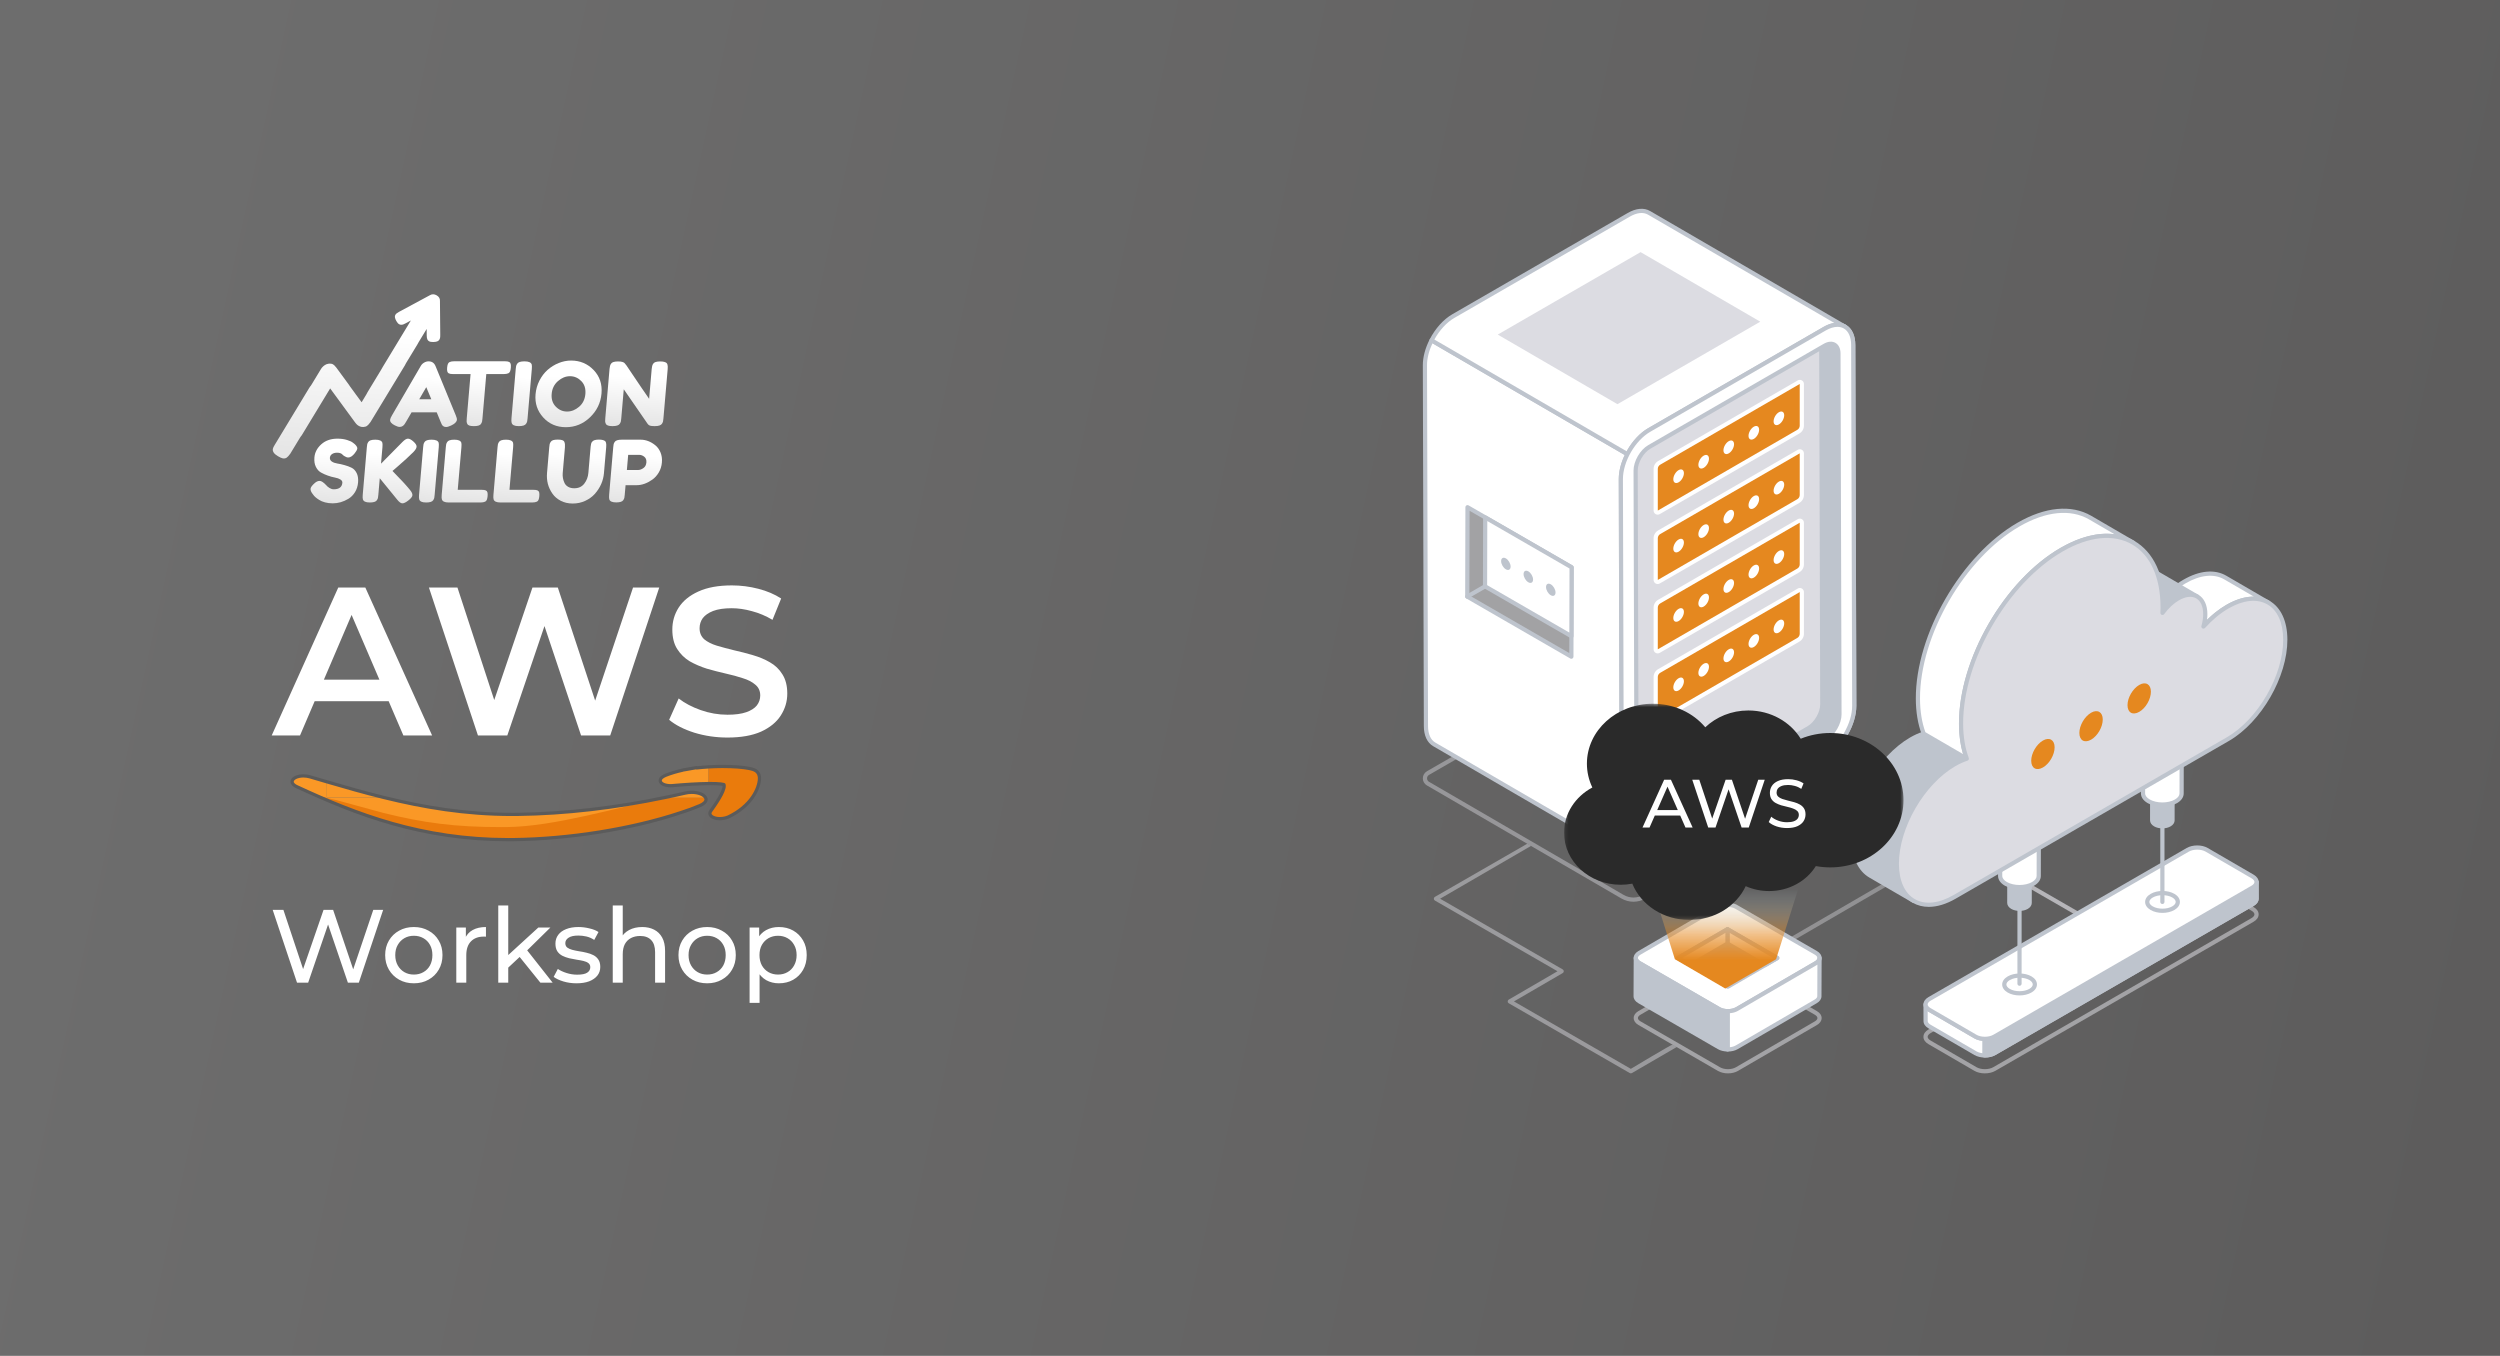 <svg width="769" height="417" viewBox="0 0 769 417" fill="none" xmlns="http://www.w3.org/2000/svg">
<rect x="0" y="0" width="769" height="417" fill="#808080" stroke="none"/>
<rect width="769" height="417" fill="url(#paint0_linear_80_42)"/>
<path d="M83.579 226.219L104.054 180.719H112.374L132.914 226.219H124.074L106.459 185.204H109.839L92.289 226.219H83.579ZM93.004 215.689L95.279 209.059H119.849L122.124 215.689H93.004ZM147.014 226.219L131.934 180.719H140.709L154.164 221.864H149.809L163.784 180.719H171.584L185.169 221.864H180.944L194.724 180.719H202.784L187.704 226.219H178.734L166.319 189.104H168.659L156.049 226.219H147.014ZM223.773 226.869C220.219 226.869 216.818 226.371 213.568 225.374C210.318 224.334 207.739 223.012 205.833 221.409L208.758 214.844C210.578 216.274 212.831 217.466 215.518 218.419C218.204 219.372 220.956 219.849 223.773 219.849C226.156 219.849 228.084 219.589 229.558 219.069C231.031 218.549 232.114 217.856 232.808 216.989C233.501 216.079 233.848 215.061 233.848 213.934C233.848 212.547 233.349 211.442 232.353 210.619C231.356 209.752 230.056 209.081 228.453 208.604C226.893 208.084 225.138 207.607 223.188 207.174C221.281 206.741 219.353 206.242 217.403 205.679C215.496 205.072 213.741 204.314 212.138 203.404C210.578 202.451 209.299 201.194 208.303 199.634C207.306 198.074 206.808 196.081 206.808 193.654C206.808 191.184 207.458 188.931 208.758 186.894C210.101 184.814 212.116 183.167 214.803 181.954C217.533 180.697 220.978 180.069 225.138 180.069C227.868 180.069 230.576 180.416 233.263 181.109C235.949 181.802 238.289 182.799 240.283 184.099L237.618 190.664C235.581 189.451 233.479 188.562 231.313 187.999C229.146 187.392 227.066 187.089 225.073 187.089C222.733 187.089 220.826 187.371 219.353 187.934C217.923 188.497 216.861 189.234 216.168 190.144C215.518 191.054 215.193 192.094 215.193 193.264C215.193 194.651 215.669 195.777 216.623 196.644C217.619 197.467 218.898 198.117 220.458 198.594C222.061 199.071 223.838 199.547 225.788 200.024C227.738 200.457 229.666 200.956 231.573 201.519C233.523 202.082 235.278 202.819 236.838 203.729C238.441 204.639 239.719 205.874 240.673 207.434C241.669 208.994 242.168 210.966 242.168 213.349C242.168 215.776 241.496 218.029 240.153 220.109C238.853 222.146 236.838 223.792 234.108 225.049C231.378 226.262 227.933 226.869 223.773 226.869Z" fill="white"/>
<path d="M91.364 302.273L83.876 279.873H87.172L94.052 300.545H92.388L99.524 279.873H102.468L109.444 300.545H107.844L114.82 279.873H117.86L110.372 302.273H107.012L100.484 283.105H101.348L94.788 302.273H91.364ZM127.309 302.465C125.602 302.465 124.087 302.092 122.765 301.345C121.442 300.599 120.397 299.575 119.629 298.273C118.861 296.951 118.477 295.457 118.477 293.793C118.477 292.108 118.861 290.615 119.629 289.313C120.397 288.012 121.442 286.999 122.765 286.273C124.087 285.527 125.602 285.153 127.309 285.153C128.994 285.153 130.498 285.527 131.821 286.273C133.165 286.999 134.21 288.012 134.957 289.313C135.725 290.593 136.109 292.087 136.109 293.793C136.109 295.479 135.725 296.972 134.957 298.273C134.21 299.575 133.165 300.599 131.821 301.345C130.498 302.092 128.994 302.465 127.309 302.465ZM127.309 299.777C128.397 299.777 129.367 299.532 130.221 299.041C131.095 298.551 131.778 297.857 132.269 296.961C132.759 296.044 133.005 294.988 133.005 293.793C133.005 292.577 132.759 291.532 132.269 290.657C131.778 289.761 131.095 289.068 130.221 288.577C129.367 288.087 128.397 287.841 127.309 287.841C126.221 287.841 125.25 288.087 124.397 288.577C123.543 289.068 122.861 289.761 122.349 290.657C121.837 291.532 121.581 292.577 121.581 293.793C121.581 294.988 121.837 296.044 122.349 296.961C122.861 297.857 123.543 298.551 124.397 299.041C125.25 299.532 126.221 299.777 127.309 299.777ZM140.357 302.273V285.313H143.301V289.921L143.013 288.769C143.483 287.596 144.272 286.7 145.381 286.081C146.491 285.463 147.856 285.153 149.477 285.153V288.129C149.349 288.108 149.221 288.097 149.093 288.097C148.987 288.097 148.88 288.097 148.773 288.097C147.131 288.097 145.829 288.588 144.869 289.569C143.909 290.551 143.429 291.969 143.429 293.825V302.273H140.357ZM155.76 298.177L155.824 294.241L165.584 285.313H169.296L161.808 292.673L160.144 294.081L155.76 298.177ZM153.264 302.273V278.529H156.336V302.273H153.264ZM166.224 302.273L159.568 294.017L161.552 291.553L170 302.273H166.224ZM177.315 302.465C175.907 302.465 174.563 302.273 173.283 301.889C172.024 301.505 171.032 301.036 170.307 300.481L171.587 298.049C172.312 298.54 173.208 298.956 174.275 299.297C175.342 299.639 176.43 299.809 177.539 299.809C178.968 299.809 179.992 299.607 180.611 299.201C181.251 298.796 181.571 298.231 181.571 297.505C181.571 296.972 181.379 296.556 180.995 296.257C180.611 295.959 180.099 295.735 179.459 295.585C178.84 295.436 178.147 295.308 177.379 295.201C176.611 295.073 175.843 294.924 175.075 294.753C174.307 294.561 173.603 294.305 172.963 293.985C172.323 293.644 171.811 293.185 171.427 292.609C171.043 292.012 170.851 291.223 170.851 290.241C170.851 289.217 171.139 288.321 171.715 287.553C172.291 286.785 173.102 286.199 174.147 285.793C175.214 285.367 176.472 285.153 177.923 285.153C179.032 285.153 180.152 285.292 181.283 285.569C182.435 285.825 183.374 286.199 184.099 286.689L182.787 289.121C182.019 288.609 181.219 288.257 180.387 288.065C179.555 287.873 178.723 287.777 177.891 287.777C176.547 287.777 175.544 288.001 174.883 288.449C174.222 288.876 173.891 289.431 173.891 290.113C173.891 290.689 174.083 291.137 174.467 291.457C174.872 291.756 175.384 291.991 176.003 292.161C176.643 292.332 177.347 292.481 178.115 292.609C178.883 292.716 179.651 292.865 180.419 293.057C181.187 293.228 181.88 293.473 182.499 293.793C183.139 294.113 183.651 294.561 184.035 295.137C184.44 295.713 184.643 296.481 184.643 297.441C184.643 298.465 184.344 299.351 183.747 300.097C183.15 300.844 182.307 301.431 181.219 301.857C180.131 302.263 178.83 302.465 177.315 302.465ZM197.538 285.153C198.925 285.153 200.141 285.42 201.186 285.953C202.253 286.487 203.085 287.297 203.682 288.385C204.28 289.473 204.578 290.849 204.578 292.513V302.273H201.506V292.865C201.506 291.223 201.101 289.985 200.29 289.153C199.501 288.321 198.381 287.905 196.93 287.905C195.842 287.905 194.893 288.119 194.082 288.545C193.272 288.972 192.642 289.601 192.194 290.433C191.768 291.265 191.554 292.3 191.554 293.537V302.273H188.482V278.529H191.554V289.889L190.946 288.673C191.501 287.564 192.354 286.7 193.506 286.081C194.658 285.463 196.002 285.153 197.538 285.153ZM217.528 302.465C215.821 302.465 214.306 302.092 212.984 301.345C211.661 300.599 210.616 299.575 209.848 298.273C209.08 296.951 208.696 295.457 208.696 293.793C208.696 292.108 209.08 290.615 209.848 289.313C210.616 288.012 211.661 286.999 212.984 286.273C214.306 285.527 215.821 285.153 217.528 285.153C219.213 285.153 220.717 285.527 222.04 286.273C223.384 286.999 224.429 288.012 225.176 289.313C225.944 290.593 226.328 292.087 226.328 293.793C226.328 295.479 225.944 296.972 225.176 298.273C224.429 299.575 223.384 300.599 222.04 301.345C220.717 302.092 219.213 302.465 217.528 302.465ZM217.528 299.777C218.616 299.777 219.586 299.532 220.44 299.041C221.314 298.551 221.997 297.857 222.488 296.961C222.978 296.044 223.224 294.988 223.224 293.793C223.224 292.577 222.978 291.532 222.488 290.657C221.997 289.761 221.314 289.068 220.44 288.577C219.586 288.087 218.616 287.841 217.528 287.841C216.44 287.841 215.469 288.087 214.616 288.577C213.762 289.068 213.08 289.761 212.568 290.657C212.056 291.532 211.8 292.577 211.8 293.793C211.8 294.988 212.056 296.044 212.568 296.961C213.08 297.857 213.762 298.551 214.616 299.041C215.469 299.532 216.44 299.777 217.528 299.777ZM239.568 302.465C238.16 302.465 236.869 302.145 235.696 301.505C234.544 300.844 233.616 299.873 232.912 298.593C232.229 297.313 231.888 295.713 231.888 293.793C231.888 291.873 232.219 290.273 232.88 288.993C233.563 287.713 234.48 286.753 235.632 286.113C236.805 285.473 238.117 285.153 239.568 285.153C241.232 285.153 242.704 285.516 243.984 286.241C245.264 286.967 246.277 287.98 247.024 289.281C247.771 290.561 248.144 292.065 248.144 293.793C248.144 295.521 247.771 297.036 247.024 298.337C246.277 299.639 245.264 300.652 243.984 301.377C242.704 302.103 241.232 302.465 239.568 302.465ZM230.576 308.481V285.313H233.52V289.889L233.328 293.825L233.648 297.761V308.481H230.576ZM239.312 299.777C240.4 299.777 241.371 299.532 242.224 299.041C243.099 298.551 243.781 297.857 244.272 296.961C244.784 296.044 245.04 294.988 245.04 293.793C245.04 292.577 244.784 291.532 244.272 290.657C243.781 289.761 243.099 289.068 242.224 288.577C241.371 288.087 240.4 287.841 239.312 287.841C238.245 287.841 237.275 288.087 236.4 288.577C235.547 289.068 234.864 289.761 234.352 290.657C233.861 291.532 233.616 292.577 233.616 293.793C233.616 294.988 233.861 296.044 234.352 296.961C234.864 297.857 235.547 298.551 236.4 299.041C237.275 299.532 238.245 299.777 239.312 299.777Z" fill="white"/>
<path d="M133.948 112.564L140.189 127.733C140.453 128.349 140.571 128.811 140.544 129.12C140.488 129.772 139.896 130.362 138.771 130.887C138.11 131.194 137.599 131.349 137.235 131.349C136.871 131.349 136.581 131.268 136.361 131.104C136.143 130.941 135.989 130.769 135.902 130.588C135.814 130.407 135.695 130.136 135.54 129.772L134.339 126.837H126.595L124.889 129.772C124.67 130.135 124.504 130.398 124.387 130.56C124.27 130.724 124.088 130.891 123.84 131.063C123.592 131.235 123.286 131.321 122.924 131.321C122.562 131.321 122.075 131.168 121.468 130.859C120.431 130.352 119.94 129.771 119.997 129.119C120.023 128.81 120.221 128.349 120.591 127.732L129.449 112.536C129.69 112.119 130.032 111.785 130.473 111.53C130.914 111.276 131.368 111.149 131.833 111.149C132.839 111.149 133.544 111.622 133.947 112.563M131.121 119.089L128.955 122.814H132.673L131.121 119.089Z" fill="url(#paint1_linear_80_42)"/>
<path d="M139.748 111.124H155.292C155.888 111.124 156.321 111.192 156.589 111.328C156.857 111.464 157.024 111.678 157.093 111.967C157.161 112.257 157.175 112.637 157.134 113.108C157.093 113.58 157.014 113.955 156.897 114.236C156.781 114.517 156.604 114.712 156.372 114.82C156.022 114.984 155.54 115.066 154.924 115.066H149.584L148.404 128.739C148.369 129.157 148.328 129.464 148.283 129.664C148.238 129.863 148.134 130.095 147.972 130.357C147.81 130.621 147.546 130.805 147.182 130.915C146.819 131.024 146.348 131.079 145.77 131.079C145.192 131.079 144.736 131.024 144.4 130.915C144.065 130.807 143.838 130.621 143.721 130.357C143.604 130.095 143.54 129.858 143.531 129.65C143.521 129.443 143.533 129.13 143.57 128.713L144.747 115.066H139.38C138.782 115.066 138.351 114.998 138.083 114.861C137.815 114.725 137.648 114.512 137.58 114.223C137.511 113.933 137.498 113.552 137.538 113.081C137.579 112.609 137.658 112.234 137.775 111.953C137.892 111.672 138.068 111.476 138.3 111.368C138.65 111.204 139.132 111.123 139.748 111.123" fill="url(#paint2_linear_80_42)"/>
<path d="M158.635 113.545C158.672 113.128 158.713 112.815 158.758 112.606C158.804 112.398 158.913 112.158 159.086 111.886C159.389 111.397 160.137 111.152 161.33 111.152C162.633 111.152 163.379 111.487 163.564 112.158C163.63 112.467 163.636 112.937 163.582 113.571L162.278 128.686C162.241 129.121 162.199 129.438 162.154 129.637C162.11 129.837 162.001 130.072 161.827 130.344C161.524 130.833 160.776 131.078 159.584 131.078C158.278 131.078 157.545 130.735 157.381 130.045C157.293 129.757 157.278 129.294 157.333 128.659L158.637 113.545H158.635Z" fill="url(#paint3_linear_80_42)"/>
<path d="M175.664 110.906C178.422 110.906 180.734 111.876 182.598 113.815C184.463 115.754 185.271 118.16 185.024 121.032C184.776 123.905 183.596 126.351 181.483 128.372C179.37 130.393 176.897 131.404 174.066 131.404C171.234 131.404 168.91 130.407 167.096 128.413C165.284 126.42 164.496 124.046 164.732 121.291C164.862 119.787 165.264 118.378 165.936 117.063C166.609 115.75 167.448 114.649 168.458 113.76C169.465 112.872 170.597 112.175 171.853 111.667C173.108 111.16 174.379 110.906 175.665 110.906M169.692 121.156C169.552 122.769 169.976 124.078 170.961 125.085C171.946 126.091 173.1 126.594 174.424 126.594C175.747 126.594 176.982 126.105 178.129 125.125C179.277 124.147 179.92 122.833 180.063 121.184C180.205 119.535 179.782 118.212 178.797 117.215C177.81 116.219 176.656 115.72 175.334 115.72C174.012 115.72 172.775 116.223 171.626 117.229C170.477 118.236 169.833 119.545 169.694 121.157" fill="url(#paint4_linear_80_42)"/>
<path d="M200.859 111.981C201.063 111.664 201.347 111.451 201.71 111.342C202.074 111.234 202.521 111.179 203.052 111.179C203.583 111.179 204.008 111.224 204.326 111.314C204.645 111.406 204.877 111.514 205.025 111.641C205.171 111.768 205.272 111.958 205.325 112.212C205.411 112.502 205.428 112.964 205.373 113.598L204.072 128.686C204.034 129.121 203.993 129.438 203.948 129.637C203.903 129.837 203.793 130.072 203.621 130.344C203.318 130.833 202.57 131.078 201.378 131.078C200.65 131.078 200.151 131.024 199.882 130.915C199.611 130.807 199.393 130.635 199.228 130.399C195.503 124.962 193.051 121.41 191.872 119.743L191.102 128.687C191.063 129.122 191.023 129.44 190.977 129.638C190.932 129.838 190.823 130.074 190.651 130.346C190.348 130.835 189.599 131.08 188.407 131.08C187.214 131.08 186.563 130.835 186.345 130.346C186.219 130.074 186.152 129.828 186.143 129.611C186.135 129.394 186.147 129.077 186.184 128.66L187.492 113.491C187.551 112.802 187.683 112.3 187.888 111.982C188.092 111.665 188.376 111.452 188.739 111.344C189.103 111.235 189.564 111.18 190.123 111.18C190.683 111.18 191.12 111.229 191.438 111.329C191.756 111.43 191.974 111.542 192.094 111.669C192.163 111.724 192.357 111.959 192.676 112.377C196.16 117.578 198.491 121.012 199.671 122.679L200.462 113.491C200.522 112.802 200.654 112.3 200.859 111.982" fill="url(#paint5_linear_80_42)"/>
<path d="M96.102 151.853C95.681 151.291 95.489 150.786 95.528 150.338C95.567 149.89 96.006 149.297 96.848 148.558C97.335 148.137 97.833 147.926 98.339 147.926C98.845 147.926 99.511 148.365 100.34 149.243C100.567 149.542 100.904 149.828 101.351 150.1C101.798 150.372 102.219 150.509 102.616 150.509C104.296 150.509 105.196 149.841 105.31 148.505C105.345 148.1 105.144 147.762 104.707 147.49C104.27 147.218 103.712 147.021 103.036 146.897C102.36 146.774 101.635 146.577 100.865 146.304C100.092 146.032 99.379 145.71 98.725 145.341C98.07 144.972 97.547 144.388 97.155 143.588C96.763 142.789 96.615 141.826 96.712 140.702C96.846 139.156 97.554 137.807 98.836 136.656C100.119 135.505 101.782 134.93 103.824 134.93C104.908 134.93 105.886 135.066 106.757 135.338C107.628 135.61 108.223 135.888 108.543 136.168L109.177 136.669C109.693 137.179 109.937 137.609 109.906 137.96C109.875 138.312 109.617 138.795 109.131 139.41C108.44 140.289 107.771 140.727 107.12 140.727C106.74 140.727 106.285 140.551 105.755 140.2C105.704 140.165 105.607 140.078 105.466 139.937C105.324 139.796 105.194 139.682 105.076 139.594C104.716 139.366 104.241 139.252 103.655 139.252C103.069 139.252 102.569 139.388 102.156 139.66C101.743 139.934 101.517 140.31 101.475 140.794C101.433 141.277 101.63 141.667 102.065 141.966C102.501 142.265 103.056 142.466 103.734 142.572C104.412 142.678 105.148 142.84 105.941 143.06C106.736 143.279 107.462 143.547 108.122 143.864C108.781 144.18 109.307 144.729 109.702 145.512C110.095 146.294 110.243 147.256 110.144 148.398C110.045 149.541 109.724 150.545 109.179 151.416C108.633 152.286 107.961 152.958 107.162 153.433C105.618 154.364 104.015 154.829 102.351 154.829C101.502 154.829 100.707 154.728 99.965 154.527C99.224 154.325 98.631 154.074 98.187 153.775C97.278 153.213 96.656 152.668 96.322 152.141L96.104 151.85L96.102 151.853Z" fill="url(#paint6_linear_80_42)"/>
<path d="M120.723 144.867C123.266 147.45 125.058 149.392 126.103 150.693C126.643 151.344 126.895 151.892 126.856 152.341C126.817 152.789 126.41 153.316 125.635 153.922C124.86 154.528 124.241 154.831 123.78 154.831C123.319 154.831 122.796 154.461 122.209 153.724L116.815 147.108L116.372 152.247C116.336 152.669 116.296 152.977 116.252 153.171C116.209 153.364 116.103 153.592 115.935 153.855C115.641 154.329 114.916 154.567 113.759 154.567C112.494 154.567 111.782 154.233 111.623 153.565C111.538 153.285 111.523 152.837 111.576 152.221L112.84 137.565C112.876 137.162 112.915 136.857 112.959 136.656C113.004 136.454 113.11 136.22 113.277 135.957C113.57 135.482 114.296 135.245 115.453 135.245C116.718 135.245 117.441 135.571 117.62 136.22C117.684 136.519 117.69 136.976 117.637 137.591L117.202 142.627C119.892 139.938 122.071 137.732 123.736 136.01C124.431 135.29 125.013 134.929 125.483 134.929C125.952 134.929 126.523 135.232 127.194 135.84C127.865 136.446 128.18 136.973 128.142 137.421C128.104 137.869 127.787 138.4 127.191 139.016C126.041 140.193 124.275 141.811 121.893 143.867L120.722 144.869L120.723 144.867Z" fill="url(#paint7_linear_80_42)"/>
<path d="M130.163 137.566C130.198 137.161 130.237 136.86 130.281 136.657C130.326 136.455 130.432 136.223 130.599 135.958C130.893 135.483 131.618 135.246 132.776 135.246C134.04 135.246 134.763 135.572 134.942 136.221C135.007 136.52 135.012 136.977 134.959 137.593L133.695 152.249C133.658 152.67 133.618 152.977 133.575 153.172C133.531 153.365 133.425 153.593 133.258 153.856C132.963 154.331 132.239 154.568 131.082 154.568C129.816 154.568 129.104 154.234 128.945 153.566C128.86 153.286 128.845 152.838 128.898 152.222L130.163 137.566Z" fill="url(#paint8_linear_80_42)"/>
<path d="M140.797 150.666H148.171C148.767 150.666 149.196 150.732 149.455 150.863C149.715 150.996 149.878 151.201 149.944 151.483C150.011 151.765 150.023 152.139 149.984 152.604C149.943 153.069 149.865 153.442 149.751 153.724C149.637 154.006 149.466 154.197 149.241 154.303C148.882 154.479 148.405 154.567 147.809 154.567H138.05C136.785 154.567 136.073 154.233 135.914 153.565C135.829 153.284 135.814 152.836 135.867 152.22L137.131 137.564C137.167 137.16 137.206 136.857 137.25 136.655C137.295 136.454 137.401 136.22 137.568 135.956C137.861 135.481 138.587 135.245 139.744 135.245C141.009 135.245 141.732 135.57 141.911 136.22C141.975 136.519 141.981 136.975 141.928 137.591L140.8 150.664L140.797 150.666Z" fill="url(#paint9_linear_80_42)"/>
<path d="M156.709 150.666H164.084C164.68 150.666 165.108 150.732 165.367 150.863C165.627 150.996 165.79 151.201 165.856 151.483C165.923 151.765 165.935 152.139 165.896 152.604C165.855 153.069 165.778 153.442 165.663 153.724C165.548 154.006 165.379 154.197 165.153 154.303C164.794 154.479 164.317 154.567 163.721 154.567H153.963C152.697 154.567 151.985 154.233 151.826 153.565C151.741 153.284 151.726 152.836 151.779 152.22L153.043 137.564C153.079 137.16 153.118 136.857 153.162 136.655C153.207 136.454 153.313 136.22 153.481 135.956C153.774 135.481 154.499 135.245 155.657 135.245C156.921 135.245 157.644 135.57 157.823 136.22C157.888 136.519 157.893 136.975 157.84 137.591L156.712 150.664L156.709 150.666Z" fill="url(#paint10_linear_80_42)"/>
<path d="M182.077 135.958C182.281 135.678 182.561 135.483 182.913 135.379C183.265 135.273 183.699 135.221 184.214 135.221C184.728 135.221 185.136 135.265 185.435 135.354C185.736 135.442 185.961 135.547 186.114 135.669C186.266 135.792 186.367 135.976 186.418 136.223C186.5 136.522 186.515 136.978 186.461 137.594L185.775 145.555C185.575 147.875 184.652 149.983 183.007 151.881C182.207 152.777 181.213 153.502 180.028 154.056C178.841 154.609 177.557 154.886 176.174 154.886C174.792 154.886 173.56 154.604 172.479 154.042C171.398 153.479 170.544 152.742 169.918 151.828C168.614 149.965 168.065 147.856 168.267 145.502L168.951 137.568C168.988 137.146 169.028 136.835 169.072 136.632C169.117 136.43 169.223 136.196 169.391 135.933C169.559 135.669 169.818 135.485 170.17 135.379C170.523 135.273 170.988 135.221 171.567 135.221C172.146 135.221 172.602 135.273 172.936 135.379C173.27 135.485 173.488 135.669 173.593 135.933C173.774 136.337 173.835 136.891 173.774 137.593L173.092 145.5C173.001 146.573 173.182 147.591 173.642 148.558C173.87 149.05 174.242 149.446 174.76 149.745C175.275 150.044 175.904 150.193 176.645 150.193C177.965 150.193 178.991 149.718 179.724 148.77C180.456 147.821 180.876 146.723 180.983 145.475L181.678 137.408C181.737 136.723 181.87 136.24 182.074 135.958" fill="url(#paint11_linear_80_42)"/>
<path d="M203.163 139.147C203.552 140.078 203.698 141.116 203.6 142.257C203.501 143.4 203.177 144.432 202.627 145.355C202.078 146.278 201.409 147.012 200.622 147.556C199.025 148.68 197.422 149.243 195.813 149.243H192.425L192.168 152.222C192.133 152.626 192.094 152.929 192.05 153.131C192.005 153.334 191.899 153.566 191.731 153.83C191.437 154.305 190.712 154.541 189.555 154.541C188.29 154.541 187.578 154.216 187.415 153.566C187.332 153.267 187.318 152.811 187.371 152.195L188.632 137.566C188.668 137.161 188.707 136.858 188.751 136.657C188.796 136.455 188.901 136.223 189.069 135.958C189.362 135.483 190.088 135.246 191.245 135.246H197.046C198.636 135.246 200.133 135.808 201.536 136.933C202.23 137.478 202.771 138.215 203.162 139.147M197.892 143.997C198.45 143.611 198.761 143.031 198.828 142.257C198.894 141.485 198.682 140.9 198.192 140.504C197.702 140.108 197.177 139.911 196.616 139.911H193.228L192.826 144.577H196.242C196.784 144.577 197.334 144.384 197.891 143.997" fill="url(#paint12_linear_80_42)"/>
<path d="M135.424 103.171L135.329 92.575C135.386 91.849 135.03 91.246 134.3 90.833C133.576 90.423 132.856 90.418 132.217 90.819L122.681 95.958C122.17 96.217 121.805 96.522 121.599 96.864C121.338 97.298 121.449 97.927 121.938 98.786C122.196 99.249 122.471 99.559 122.777 99.732C123.135 99.935 123.563 99.955 124.067 99.787C124.234 99.722 124.46 99.615 124.742 99.466L126.387 98.578L117.723 112.889C117.564 113.134 117.438 113.358 117.342 113.564L113.101 120.568C112.911 120.861 112.767 121.123 112.669 121.361L111.231 123.736L109.734 121.692C109.658 121.588 109.582 121.493 109.506 121.402C109.451 121.314 109.392 121.226 109.324 121.133L107.627 118.817C107.548 118.676 107.454 118.53 107.341 118.376L103.479 113.107C103.088 112.573 102.703 112.212 102.279 111.995C102.225 111.971 102.17 111.953 102.115 111.936C102.115 111.936 102.101 111.932 102.094 111.93C102.018 111.909 101.939 111.892 101.859 111.885C99.773 111.56 98.668 113.617 98.668 113.617C98.652 113.643 98.637 113.667 98.62 113.693L95.651 118.596C95.468 118.79 95.281 119.048 95.084 119.373L84.499 136.854C84.196 137.319 84.013 137.707 83.938 138.039C83.846 138.444 83.942 138.854 84.221 139.258C84.468 139.616 84.896 139.973 85.529 140.348C86.151 140.715 86.631 140.93 87.001 141C87.116 141.021 87.229 141.032 87.339 141.032C87.641 141.032 87.918 140.949 88.169 140.786C88.461 140.596 88.816 140.207 89.287 139.563L92.404 134.423C92.532 134.267 92.671 134.091 92.823 133.883L101.56 119.478L104.961 124.117C105.034 124.217 105.109 124.311 105.182 124.399C105.238 124.489 105.3 124.581 105.369 124.677L108.862 129.441C108.877 129.464 108.89 129.488 108.906 129.511C108.944 129.566 108.986 129.619 109.032 129.673L109.231 129.945C109.319 130.064 109.406 130.174 109.495 130.276C109.495 130.276 110.628 131.802 112.445 131.226C112.459 131.221 112.473 131.216 112.487 131.212C112.517 131.202 112.545 131.193 112.574 131.182V131.178C112.67 131.14 112.763 131.096 112.852 131.038C113.145 130.847 113.5 130.458 113.97 129.815L124.518 112.425C124.674 112.146 124.795 111.915 124.887 111.723L128.43 105.882C128.544 105.678 128.64 105.499 128.721 105.342L131.245 101.181L131.257 103.186C131.262 103.768 131.341 104.198 131.508 104.519C131.63 104.714 131.809 104.88 132.043 105.012C132.269 105.141 132.637 105.201 133.2 105.201C133.245 105.201 133.291 105.201 133.339 105.201C133.79 105.187 134.148 105.134 134.438 105.036C134.916 104.869 135.474 104.406 135.415 103.165" fill="url(#paint13_linear_80_42)"/>
<path opacity="0.69" d="M645.467 285.377C645.358 285.377 645.247 285.349 645.145 285.291L607.909 263.81C607.6 263.632 607.494 263.236 607.673 262.927C607.849 262.619 608.243 262.51 608.555 262.691L645.791 284.171C646.1 284.349 646.206 284.745 646.028 285.054C645.908 285.261 645.691 285.377 645.467 285.377Z" fill="#DCDCE2"/>
<path d="M527.086 303.467C526.863 303.467 526.646 303.352 526.527 303.145C526.348 302.837 526.452 302.441 526.76 302.262L595.731 262.185C596.043 262.005 596.437 262.111 596.615 262.419C596.794 262.728 596.69 263.123 596.382 263.302L527.411 303.379C527.308 303.439 527.197 303.467 527.086 303.467Z" fill="#DCDCE2" fill-opacity="0.39"/>
<path d="M502.461 277.374C501.177 277.374 499.894 277.041 498.747 276.375L438.912 241.597C438.128 241.141 437.66 240.327 437.662 239.42C437.663 238.512 438.134 237.7 438.919 237.246L502.559 200.509C505.223 198.968 507.763 198.739 509.71 199.863L569.744 234.757C570.525 235.211 570.993 236.022 570.994 236.926C570.996 237.83 570.531 238.642 569.752 239.099L506.198 276.361C505.046 277.036 503.753 277.374 502.461 277.374ZM439.562 240.48L499.397 275.258C501.292 276.36 503.65 276.357 505.544 275.246L569.097 237.984C569.477 237.762 569.702 237.367 569.701 236.929C569.7 236.489 569.473 236.095 569.093 235.874L509.062 200.982C507.532 200.099 505.451 200.329 503.206 201.628L439.565 238.366C439.183 238.586 438.954 238.981 438.954 239.422C438.953 239.862 439.18 240.258 439.562 240.48Z" fill="#DCDCE2" fill-opacity="0.43"/>
<path d="M570.368 217.114C570.389 222.672 566.477 229.438 561.635 232.228L507.679 263.385C502.837 266.175 498.904 263.941 498.882 258.383L498.572 147.37C498.551 141.812 502.463 135.046 507.305 132.256L561.262 101.099C566.104 98.309 570.037 100.543 570.059 106.101L570.368 217.114Z" fill="#DCDCE2"/>
<path d="M503.74 265.237C502.792 265.237 501.91 265.013 501.129 264.564C499.273 263.496 498.245 261.302 498.234 258.385L497.924 147.372C497.902 141.619 501.964 134.586 506.98 131.697L560.936 100.539C563.497 99.064 565.938 98.844 567.807 99.92C569.662 100.988 570.691 103.182 570.702 106.099L571.012 217.111C571.034 222.866 566.972 229.898 561.955 232.788L507.999 263.945C506.509 264.803 505.059 265.237 503.74 265.237ZM565.192 100.54C564.099 100.54 562.87 100.916 561.581 101.658L507.625 132.816C502.967 135.5 499.196 142.027 499.216 147.367L499.526 258.381C499.534 260.817 500.333 262.615 501.773 263.443C503.225 264.28 505.208 264.062 507.353 262.825L561.31 231.668C565.968 228.984 569.739 222.456 569.719 217.116V217.115L569.41 106.103C569.401 103.667 568.602 101.869 567.162 101.04C566.582 100.706 565.916 100.54 565.192 100.54Z" fill="#BEC4CD"/>
<path d="M565.813 219.743C565.824 222.394 563.942 225.664 561.623 227.011L507.656 258.158C506.501 258.832 505.432 258.895 504.674 258.447L499.385 255.373C500.154 255.822 501.212 255.768 502.377 255.095L556.334 223.938C558.664 222.602 560.545 219.331 560.535 216.669L560.225 105.656C560.214 104.341 559.744 103.401 558.985 102.963L564.274 106.036C565.033 106.474 565.503 107.404 565.503 108.73L565.813 219.743Z" fill="#BEC4CD"/>
<path d="M505.775 259.379C505.255 259.379 504.77 259.254 504.343 259.003L499.06 255.932V255.931C498.751 255.752 498.647 255.356 498.826 255.048C499.005 254.74 499.397 254.634 499.71 254.815L499.714 254.817C500.31 255.162 501.14 255.063 502.054 254.536L556.01 223.378C558.123 222.168 559.898 219.097 559.888 216.672L559.578 105.658C559.57 104.639 559.239 103.862 558.669 103.527L558.659 103.522C558.352 103.343 558.246 102.948 558.425 102.639C558.605 102.331 558.997 102.225 559.308 102.403C559.312 102.406 559.316 102.408 559.321 102.411L564.599 105.478C565.598 106.055 566.15 107.21 566.15 108.73L566.46 219.74C566.471 222.607 564.447 226.119 561.947 227.57L507.979 258.718C507.226 259.157 506.471 259.379 505.775 259.379ZM501.849 256.058L504.998 257.888C505.579 258.232 506.427 258.126 507.329 257.6L561.299 226.452C563.404 225.229 565.176 222.158 565.167 219.745V219.745L564.857 108.732C564.857 107.691 564.534 106.934 563.95 106.596L560.794 104.762C560.842 105.042 560.868 105.339 560.87 105.651L561.18 216.668C561.192 219.548 559.161 223.061 556.654 224.498L502.7 255.655C502.413 255.82 502.129 255.954 501.849 256.058Z" fill="#BEC4CD"/>
<path d="M438.309 112.353L438.619 223.355C438.629 226.113 439.602 228.058 441.173 228.967L501.436 263.994C499.865 263.086 498.892 261.14 498.882 258.383L498.572 147.37C498.562 144.903 499.33 142.2 500.608 139.711L440.348 104.686C439.069 107.178 438.299 109.884 438.309 112.353Z" fill="white"/>
<path d="M501.434 264.641C501.325 264.641 501.214 264.613 501.112 264.554C501.105 264.55 501.098 264.546 501.091 264.542L440.847 229.527C439.005 228.461 437.983 226.27 437.972 223.359L437.662 112.357C437.652 109.893 438.401 107.063 439.773 104.392C439.854 104.234 439.996 104.117 440.166 104.067C440.336 104.017 440.519 104.039 440.673 104.128L500.931 139.153C501.228 139.325 501.338 139.701 501.181 140.006C499.906 142.493 499.208 145.107 499.217 147.368L499.527 258.381C499.536 260.803 500.322 262.594 501.741 263.425L501.76 263.436C502.068 263.615 502.173 264.01 501.994 264.319C501.874 264.526 501.657 264.641 501.434 264.641ZM440.621 105.593C439.535 107.897 438.946 110.275 438.954 112.352V112.353L439.264 223.355C439.273 225.787 440.066 227.582 441.495 228.409L498.796 261.714C498.431 260.76 498.24 259.639 498.235 258.386L497.925 147.372C497.916 145.078 498.564 142.469 499.759 139.966L440.621 105.593Z" fill="#BEC4CD"/>
<path d="M507.239 65.462C505.647 64.543 503.434 64.671 500.997 66.082L447.041 97.229C444.349 98.786 441.949 101.568 440.348 104.686L500.607 139.711C502.207 136.591 504.61 133.808 507.304 132.256L561.26 101.099C563.697 99.698 565.91 99.559 567.502 100.489L507.239 65.462Z" fill="white"/>
<path d="M500.608 140.357C500.495 140.357 500.383 140.327 500.283 140.27L440.024 105.245C439.727 105.072 439.617 104.697 439.775 104.391C441.494 101.042 444.025 98.228 446.72 96.67L500.676 65.523C503.24 64.039 505.687 63.819 507.564 64.903C507.565 64.903 507.565 64.904 507.566 64.904L567.818 99.924C567.821 99.926 567.824 99.928 567.827 99.929L567.83 99.931C567.83 99.931 567.83 99.931 567.831 99.932C568.138 100.112 568.242 100.507 568.063 100.815C567.882 101.122 567.49 101.228 567.179 101.048L567.178 101.048C565.732 100.202 563.743 100.418 561.583 101.659L507.628 132.816C505.142 134.249 502.792 136.87 501.182 140.006C501.101 140.164 500.959 140.281 500.79 140.331C500.73 140.348 500.669 140.357 500.608 140.357ZM441.212 104.44L500.353 138.815C502.059 135.728 504.449 133.156 506.982 131.696L560.938 100.539C562.068 99.89 563.172 99.484 564.214 99.324L506.918 66.022C505.456 65.178 503.468 65.399 501.323 66.642L447.366 97.789C445.026 99.142 442.807 101.546 441.212 104.44Z" fill="#BEC4CD"/>
<path d="M541.456 98.951L497.526 124.325L460.703 102.916L504.644 77.552L541.456 98.951Z" fill="#DCDCE2"/>
<path d="M561.266 101.101C566.105 98.307 570.042 100.543 570.057 106.103L570.372 217.11C570.388 222.67 566.477 229.437 561.638 232.23L507.678 263.385C502.84 266.178 498.903 263.942 498.887 258.383L498.572 147.375C498.557 141.815 502.468 135.049 507.306 132.255L561.266 101.101ZM565.82 219.738L565.505 108.731C565.498 106.073 563.601 104.984 561.281 106.323L507.321 137.477C505.007 138.813 503.116 142.088 503.124 144.747L503.439 255.754C503.446 258.413 505.349 259.497 507.663 258.161L561.623 227.007C563.944 225.668 565.828 222.397 565.82 219.738Z" fill="white"/>
<path d="M503.74 265.238C502.793 265.238 501.912 265.015 501.131 264.565C499.274 263.497 498.247 261.302 498.239 258.385L497.924 147.377C497.908 141.623 501.971 134.588 506.982 131.696L560.942 100.542C563.498 99.065 565.939 98.843 567.809 99.92C569.666 100.989 570.694 103.184 570.702 106.101L571.016 217.109C571.033 222.863 566.969 229.898 561.959 232.79L507.999 263.944C506.509 264.805 505.06 265.238 503.74 265.238ZM565.197 100.541C564.104 100.541 562.876 100.917 561.587 101.661L507.627 132.815C502.974 135.501 499.202 142.032 499.216 147.374L499.53 258.381C499.537 260.818 500.335 262.617 501.776 263.446C503.227 264.282 505.209 264.063 507.353 262.825L561.313 231.671C565.966 228.985 569.738 222.454 569.723 217.113L569.41 106.105C569.403 103.668 568.605 101.869 567.164 101.041C566.585 100.707 565.92 100.541 565.197 100.541ZM505.783 259.384C505.268 259.384 504.785 259.26 504.355 259.012C503.35 258.434 502.795 257.278 502.791 255.757L502.476 144.749C502.468 141.875 504.496 138.362 506.996 136.918L560.956 105.764C562.289 104.995 563.578 104.891 564.586 105.471C565.59 106.049 566.145 107.206 566.15 108.729L566.464 219.736C566.473 222.611 564.445 226.124 561.944 227.567L507.984 258.721C507.222 259.162 506.473 259.384 505.783 259.384ZM563.156 106.395C562.694 106.395 562.164 106.559 561.602 106.883L507.642 138.038C505.536 139.254 503.762 142.326 503.768 144.746L504.083 255.753C504.086 256.794 504.411 257.554 504.999 257.892C505.591 258.233 506.422 258.131 507.338 257.602L561.298 226.448C563.405 225.232 565.179 222.161 565.171 219.741V219.74L564.857 108.733C564.854 107.69 564.529 106.93 563.942 106.592C563.713 106.46 563.448 106.395 563.156 106.395Z" fill="#BEC4CD"/>
<path d="M509.291 144.232V157.052C509.291 157.524 509.802 157.819 510.21 157.583L553.172 132.778C553.833 132.397 554.241 131.691 554.241 130.927V118.107C554.241 117.635 553.73 117.34 553.321 117.576L510.36 142.38C509.699 142.762 509.291 143.468 509.291 144.232Z" fill="#E5881F"/>
<path d="M509.904 158.313C509.688 158.313 509.471 158.256 509.274 158.142C508.88 157.914 508.645 157.506 508.645 157.052V144.232C508.645 143.24 509.178 142.317 510.037 141.821L552.998 117.016C553.391 116.789 553.862 116.789 554.258 117.017C554.651 117.244 554.887 117.652 554.887 118.107V130.927C554.887 131.918 554.354 132.842 553.495 133.338L510.533 158.143C510.337 158.256 510.119 158.313 509.904 158.313ZM553.595 118.107L510.683 142.939C510.223 143.205 509.937 143.7 509.937 144.231V157.052L552.849 132.219C553.309 131.953 553.595 131.458 553.595 130.927V118.107Z" fill="white"/>
<path d="M530.133 138.52C530.133 137.483 530.857 136.225 531.761 135.705C532.661 135.187 533.392 135.599 533.395 136.637C533.399 137.674 532.671 138.932 531.77 139.452C530.87 139.973 530.136 139.558 530.133 138.52Z" fill="white"/>
<path d="M537.844 134.068C537.844 133.031 538.568 131.773 539.472 131.253C540.372 130.736 541.103 131.148 541.106 132.185C541.109 133.222 540.382 134.48 539.481 135C538.581 135.521 537.847 135.106 537.844 134.068Z" fill="white"/>
<path d="M545.559 129.617C545.559 128.579 546.283 127.322 547.186 126.801C548.087 126.284 548.818 126.696 548.821 127.733C548.824 128.771 548.096 130.028 547.196 130.549C546.296 131.069 545.562 130.654 545.559 129.617Z" fill="white"/>
<path d="M522.42 142.973C522.42 141.935 523.144 140.678 524.048 140.157C524.948 139.64 525.679 140.052 525.682 141.089C525.686 142.127 524.958 143.384 524.057 143.905C523.157 144.425 522.423 144.01 522.42 142.973Z" fill="white"/>
<path d="M514.709 147.425C514.709 146.387 515.433 145.129 516.337 144.609C517.237 144.092 517.968 144.504 517.971 145.541C517.974 146.578 517.247 147.836 516.346 148.357C515.446 148.877 514.712 148.462 514.709 147.425Z" fill="white"/>
<path d="M509.291 165.57V178.391C509.291 178.862 509.802 179.157 510.21 178.921L553.172 154.117C553.833 153.735 554.241 153.029 554.241 152.266V139.445C554.241 138.974 553.73 138.679 553.321 138.915L510.36 163.719C509.699 164.101 509.291 164.807 509.291 165.57Z" fill="#E5881F"/>
<path d="M509.904 179.652C509.688 179.652 509.471 179.595 509.274 179.482C508.88 179.254 508.645 178.846 508.645 178.391V165.571C508.645 164.58 509.178 163.656 510.037 163.16L552.998 138.356C553.391 138.129 553.863 138.129 554.257 138.356C554.651 138.584 554.887 138.992 554.887 139.447V152.267C554.887 153.258 554.354 154.182 553.495 154.678L510.533 179.482C510.337 179.595 510.119 179.652 509.904 179.652ZM553.595 139.446L510.683 164.279C510.223 164.545 509.937 165.04 509.937 165.571V178.391L552.849 153.558C553.309 153.293 553.595 152.798 553.595 152.267V139.446Z" fill="white"/>
<path d="M530.133 159.859C530.133 158.822 530.857 157.564 531.761 157.043C532.661 156.526 533.392 156.938 533.395 157.975C533.399 159.013 532.671 160.271 531.77 160.791C530.87 161.312 530.136 160.896 530.133 159.859Z" fill="white"/>
<path d="M537.844 155.406C537.844 154.369 538.568 153.111 539.472 152.591C540.372 152.074 541.103 152.485 541.106 153.523C541.109 154.56 540.382 155.818 539.481 156.338C538.581 156.858 537.847 156.443 537.844 155.406Z" fill="white"/>
<path d="M545.559 150.954C545.559 149.917 546.283 148.659 547.186 148.139C548.087 147.622 548.818 148.034 548.821 149.071C548.824 150.108 548.096 151.366 547.196 151.886C546.296 152.407 545.562 151.992 545.559 150.954Z" fill="white"/>
<path d="M522.42 164.311C522.42 163.273 523.144 162.015 524.048 161.495C524.948 160.978 525.679 161.39 525.682 162.427C525.686 163.464 524.958 164.722 524.057 165.243C523.157 165.763 522.423 165.348 522.42 164.311Z" fill="white"/>
<path d="M514.709 168.765C514.709 167.728 515.433 166.47 516.337 165.95C517.237 165.432 517.968 165.844 517.971 166.882C517.974 167.919 517.247 169.177 516.346 169.697C515.446 170.218 514.712 169.803 514.709 168.765Z" fill="white"/>
<path d="M509.291 186.909V199.73C509.291 200.202 509.802 200.497 510.21 200.26L553.172 175.456C553.833 175.074 554.241 174.369 554.241 173.605V160.784C554.241 160.313 553.73 160.018 553.321 160.254L510.36 185.058C509.699 185.44 509.291 186.146 509.291 186.909Z" fill="#E5881F"/>
<path d="M509.904 200.99C509.688 200.99 509.471 200.933 509.275 200.82C508.88 200.592 508.645 200.184 508.645 199.729V186.909C508.645 185.918 509.178 184.994 510.037 184.498L552.998 159.694C553.391 159.466 553.862 159.466 554.258 159.694C554.651 159.922 554.887 160.329 554.887 160.784V173.604C554.887 174.596 554.354 175.519 553.495 176.015L510.533 200.819C510.337 200.933 510.119 200.99 509.904 200.99ZM553.595 160.784L510.683 185.617C510.223 185.883 509.937 186.378 509.937 186.909V199.729L552.849 174.896C553.309 174.631 553.595 174.136 553.595 173.604V160.784Z" fill="white"/>
<path d="M530.133 181.199C530.133 180.162 530.857 178.904 531.761 178.384C532.661 177.867 533.392 178.278 533.395 179.316C533.399 180.353 532.671 181.611 531.77 182.131C530.87 182.651 530.136 182.236 530.133 181.199Z" fill="white"/>
<path d="M537.844 176.745C537.844 175.708 538.568 174.45 539.472 173.93C540.372 173.413 541.103 173.825 541.106 174.862C541.109 175.899 540.382 177.157 539.481 177.677C538.581 178.198 537.847 177.783 537.844 176.745Z" fill="white"/>
<path d="M545.559 172.293C545.559 171.256 546.283 169.998 547.186 169.478C548.087 168.961 548.818 169.372 548.821 170.41C548.824 171.447 548.096 172.705 547.196 173.225C546.296 173.746 545.562 173.331 545.559 172.293Z" fill="white"/>
<path d="M522.42 185.649C522.42 184.612 523.144 183.354 524.048 182.834C524.948 182.316 525.679 182.728 525.682 183.765C525.686 184.803 524.958 186.061 524.057 186.581C523.157 187.102 522.423 186.687 522.42 185.649Z" fill="white"/>
<path d="M514.709 190.103C514.709 189.066 515.433 187.808 516.337 187.288C517.237 186.771 517.968 187.182 517.971 188.22C517.974 189.257 517.247 190.515 516.346 191.035C515.446 191.556 514.712 191.141 514.709 190.103Z" fill="white"/>
<path d="M509.291 208.247V221.068C509.291 221.54 509.802 221.835 510.21 221.598L553.172 196.795C553.833 196.413 554.241 195.707 554.241 194.943V182.123C554.241 181.651 553.73 181.356 553.321 181.592L510.36 206.396C509.699 206.778 509.291 207.484 509.291 208.247Z" fill="#E5881F"/>
<path d="M509.904 222.329C509.688 222.329 509.471 222.272 509.274 222.159C508.88 221.931 508.645 221.523 508.645 221.068V208.248C508.645 207.257 509.178 206.333 510.037 205.837L552.998 181.033C553.391 180.805 553.862 180.805 554.258 181.033C554.651 181.261 554.887 181.668 554.887 182.123V194.944C554.887 195.935 554.354 196.858 553.495 197.355L510.533 222.159C510.337 222.273 510.119 222.329 509.904 222.329ZM553.595 182.123L510.683 206.956C510.223 207.222 509.937 207.717 509.937 208.248V221.068L552.849 196.235C553.309 195.97 553.595 195.475 553.595 194.944V182.123Z" fill="white"/>
<path d="M530.133 202.537C530.133 201.5 530.857 200.242 531.761 199.722C532.661 199.205 533.392 199.616 533.395 200.654C533.399 201.691 532.671 202.949 531.77 203.469C530.87 203.99 530.136 203.575 530.133 202.537Z" fill="white"/>
<path d="M537.844 198.086C537.844 197.048 538.568 195.79 539.472 195.27C540.372 194.753 541.103 195.165 541.106 196.202C541.109 197.239 540.382 198.497 539.481 199.018C538.581 199.538 537.847 199.123 537.844 198.086Z" fill="white"/>
<path d="M545.559 193.632C545.559 192.595 546.283 191.337 547.186 190.817C548.087 190.299 548.818 190.711 548.821 191.749C548.824 192.786 548.096 194.044 547.196 194.564C546.296 195.084 545.562 194.669 545.559 193.632Z" fill="white"/>
<path d="M522.42 206.989C522.42 205.952 523.144 204.694 524.048 204.173C524.948 203.656 525.679 204.068 525.682 205.105C525.686 206.143 524.958 207.401 524.057 207.921C523.157 208.441 522.423 208.026 522.42 206.989Z" fill="white"/>
<path d="M514.709 211.442C514.709 210.405 515.433 209.147 516.337 208.627C517.237 208.11 517.968 208.522 517.971 209.559C517.974 210.596 517.247 211.854 516.346 212.374C515.446 212.895 514.712 212.48 514.709 211.442Z" fill="white"/>
<path d="M483.428 174.499L483.375 194.475L483.353 202.001L451.33 183.509L451.405 156.007L457.914 159.769L483.428 174.499Z" fill="#A2A2A4"/>
<path d="M483.353 202.647C483.241 202.647 483.13 202.619 483.03 202.561L451.007 184.07C450.806 183.954 450.683 183.74 450.684 183.508L450.758 156.006C450.759 155.776 450.882 155.563 451.083 155.448C451.283 155.333 451.529 155.333 451.728 155.449L483.751 173.94C483.952 174.055 484.075 174.27 484.074 174.501L483.999 202.003C483.998 202.233 483.875 202.446 483.674 202.561C483.575 202.618 483.464 202.647 483.353 202.647ZM451.977 183.137L482.71 200.884L482.782 174.872L452.048 157.126L451.977 183.137Z" fill="#BEC4CD"/>
<path d="M483.428 174.499L483.371 195.699L456.799 180.359L456.852 159.158L483.428 174.499Z" fill="white"/>
<path d="M483.369 196.344C483.257 196.344 483.146 196.316 483.046 196.258L456.474 180.918C456.273 180.802 456.149 180.588 456.15 180.357L456.204 159.156C456.205 158.925 456.328 158.712 456.528 158.597C456.728 158.483 456.973 158.482 457.173 158.598L483.749 173.939C483.95 174.054 484.073 174.268 484.072 174.5L484.015 195.7C484.014 195.93 483.891 196.143 483.691 196.258C483.591 196.316 483.48 196.344 483.369 196.344ZM457.444 179.986L482.726 194.581L482.779 174.871L457.493 160.275L457.444 179.986Z" fill="#BEC4CD"/>
<path d="M451.331 184.155C451.107 184.155 450.89 184.039 450.77 183.832C450.592 183.522 450.698 183.127 451.008 182.949L456.477 179.798C456.786 179.62 457.18 179.728 457.359 180.036C457.537 180.345 457.431 180.74 457.122 180.918L451.652 184.069C451.551 184.127 451.44 184.155 451.331 184.155Z" fill="#BEC4CD"/>
<path d="M464.666 174.283C464.666 173.353 464.017 172.227 463.208 171.761C462.402 171.298 461.747 171.667 461.744 172.596C461.741 173.525 462.393 174.652 463.199 175.117C464.006 175.584 464.663 175.212 464.666 174.283Z" fill="#BEC4CD"/>
<path d="M471.574 178.27C471.574 177.341 470.925 176.215 470.116 175.749C469.31 175.286 468.655 175.654 468.652 176.584C468.649 177.513 469.301 178.639 470.108 179.105C470.914 179.571 471.571 179.2 471.574 178.27Z" fill="#BEC4CD"/>
<path d="M478.481 182.258C478.481 181.329 477.832 180.203 477.023 179.737C476.216 179.274 475.562 179.642 475.559 180.572C475.556 181.501 476.208 182.627 477.014 183.093C477.82 183.559 478.478 183.188 478.481 182.258Z" fill="#BEC4CD"/>
<path d="M610.543 330.171C609.378 330.171 608.214 329.908 607.309 329.382L593.169 321.165C592.189 320.595 591.649 319.799 591.65 318.924C591.651 318.044 592.199 317.244 593.19 316.672L672.624 270.811C674.446 269.76 677.287 269.76 679.099 270.812L693.238 279.029C694.218 279.599 694.759 280.395 694.757 281.27C694.756 282.15 694.208 282.949 693.217 283.522L613.783 329.383C612.873 329.909 611.707 330.171 610.543 330.171ZM675.865 271.32C674.921 271.32 673.975 271.523 673.27 271.93L593.836 317.792C593.269 318.119 592.944 318.532 592.943 318.926C592.942 319.315 593.262 319.724 593.819 320.047L607.959 328.264C609.356 329.077 611.727 329.078 613.136 328.264L692.571 282.402C693.138 282.075 693.464 281.662 693.464 281.268C693.465 280.879 693.146 280.47 692.588 280.146L678.448 271.929C677.75 271.523 676.808 271.32 675.865 271.32Z" fill="#DCDCE2" fill-opacity="0.54"/>
<path d="M592.297 308.967L592.318 314.078C592.318 314.684 592.715 315.29 593.509 315.75L607.649 323.964C609.258 324.894 611.861 324.894 613.48 323.964L692.916 278.107C693.72 277.637 694.128 277.02 694.128 276.403L694.117 271.293C694.117 271.909 693.71 272.526 692.895 272.996L613.459 318.853C611.85 319.784 609.238 319.784 607.639 318.853L593.499 310.639C592.705 310.18 592.308 309.574 592.297 308.967Z" fill="white"/>
<path d="M610.558 325.308C609.392 325.308 608.229 325.046 607.324 324.523L593.183 316.308C592.207 315.744 591.67 314.951 591.67 314.077L591.648 308.969C591.647 308.614 591.932 308.324 592.287 308.32C592.596 308.335 592.935 308.6 592.941 308.955C592.948 309.35 593.269 309.76 593.821 310.079L607.961 318.294C609.36 319.108 611.728 319.106 613.135 318.294L692.57 272.436C693.142 272.106 693.469 271.689 693.469 271.293C693.469 270.936 693.758 270.647 694.114 270.647C694.115 270.647 694.115 270.647 694.115 270.647C694.472 270.647 694.76 270.935 694.761 271.292L694.771 276.402C694.771 277.284 694.227 278.087 693.239 278.664L613.801 324.523C612.89 325.046 611.723 325.308 610.558 325.308ZM592.949 311.059L592.961 314.075C592.961 314.465 593.278 314.871 593.831 315.19L607.97 323.405C609.369 324.214 611.744 324.214 613.155 323.403L692.59 277.547C693.154 277.217 693.479 276.799 693.479 276.403L693.473 273.395C693.391 273.45 693.305 273.504 693.216 273.556L613.781 319.413C611.96 320.465 609.119 320.464 607.311 319.411L593.173 311.198C593.095 311.153 593.021 311.107 592.949 311.059Z" fill="#BEC4CD"/>
<path d="M610.398 319.543C611.501 319.566 612.616 319.34 613.458 318.853L692.893 272.996C693.708 272.526 694.116 271.909 694.116 271.293L694.126 276.403C694.126 277.02 693.718 277.637 692.914 278.107L613.479 323.964C612.627 324.453 611.506 324.677 610.398 324.652V319.543Z" fill="#BEC4CD"/>
<path d="M610.571 325.3C610.509 325.3 610.448 325.299 610.385 325.298C610.035 325.29 609.754 325.003 609.754 324.652V319.543C609.754 319.369 609.824 319.203 609.948 319.081C610.072 318.96 610.271 318.906 610.413 318.896C611.45 318.92 612.436 318.699 613.137 318.294L692.572 272.436C693.144 272.106 693.472 271.689 693.472 271.293C693.472 270.936 693.76 270.647 694.117 270.647C694.118 270.647 694.118 270.647 694.118 270.647C694.474 270.647 694.763 270.935 694.764 271.292L694.774 276.402C694.774 277.284 694.229 278.087 693.241 278.664L613.804 324.523C612.927 325.027 611.785 325.3 610.571 325.3ZM611.046 320.175V323.99C611.849 323.932 612.596 323.726 613.158 323.403L692.592 277.547C693.157 277.217 693.482 276.799 693.482 276.403L693.476 273.395C693.394 273.45 693.308 273.504 693.218 273.555L613.783 319.413C613.03 319.847 612.076 320.111 611.046 320.175Z" fill="#BEC4CD"/>
<path d="M593.517 307.263C591.903 308.195 591.894 309.705 593.498 310.637L607.638 318.854C609.242 319.787 611.849 319.787 613.464 318.854L692.898 272.993C694.513 272.061 694.521 270.551 692.917 269.618L678.777 261.401C677.173 260.469 674.566 260.469 672.951 261.401L593.517 307.263Z" fill="white"/>
<path d="M610.547 320.202C609.382 320.202 608.218 319.939 607.313 319.413L593.173 311.196C592.193 310.626 591.653 309.83 591.654 308.955C591.655 308.076 592.203 307.276 593.194 306.703V306.703L672.628 260.842C674.449 259.791 677.291 259.791 679.102 260.843L693.242 269.059C694.222 269.63 694.762 270.426 694.76 271.301C694.759 272.18 694.212 272.98 693.221 273.552L613.787 319.414C612.877 319.939 611.711 320.202 610.547 320.202ZM593.84 307.822C593.273 308.15 592.947 308.563 592.947 308.957C592.947 309.346 593.266 309.755 593.822 310.078L607.963 318.295C609.36 319.108 611.732 319.109 613.141 318.295L692.575 272.433C693.142 272.106 693.468 271.692 693.468 271.299C693.469 270.91 693.15 270.501 692.592 270.177L678.452 261.96C677.054 261.147 674.683 261.147 673.275 261.961L593.84 307.822Z" fill="#BEC4CD"/>
<path d="M661.879 275.508C660.036 276.572 660.026 278.297 661.857 279.361C663.687 280.425 666.665 280.425 668.507 279.361C670.35 278.297 670.36 276.572 668.529 275.508C666.699 274.444 663.721 274.444 661.879 275.508Z" fill="white"/>
<path d="M665.175 280.808C663.862 280.808 662.551 280.511 661.53 279.918C660.441 279.285 659.841 278.404 659.842 277.439C659.843 276.469 660.451 275.584 661.553 274.948C663.606 273.762 666.812 273.763 668.852 274.949C669.941 275.582 670.541 276.462 670.539 277.427C670.538 278.397 669.93 279.282 668.828 279.919C667.802 280.511 666.488 280.808 665.175 280.808ZM665.207 275.36C664.112 275.36 663.016 275.596 662.199 276.067C661.523 276.457 661.134 276.958 661.134 277.441C661.133 277.919 661.515 278.415 662.179 278.801C663.801 279.743 666.549 279.742 668.182 278.8C668.858 278.41 669.247 277.909 669.247 277.426C669.248 276.948 668.867 276.452 668.202 276.066C667.392 275.595 666.3 275.36 665.207 275.36Z" fill="#BEC4CD"/>
<path d="M617.906 300.892C616.063 301.957 616.053 303.682 617.885 304.746C619.716 305.81 622.694 305.81 624.538 304.746C626.373 303.686 626.391 301.957 624.559 300.892C622.728 299.828 619.741 299.833 617.906 300.892Z" fill="white"/>
<path d="M621.208 306.195C619.893 306.195 618.581 305.898 617.56 305.305C616.47 304.671 615.87 303.79 615.871 302.825C615.873 301.854 616.481 300.969 617.583 300.333C619.636 299.147 622.842 299.149 624.885 300.334C625.972 300.966 626.571 301.847 626.57 302.813C626.569 303.785 625.962 304.67 624.861 305.305C623.836 305.898 622.52 306.195 621.208 306.195ZM621.238 300.745C620.143 300.745 619.046 300.98 618.229 301.452C617.553 301.843 617.164 302.344 617.163 302.827C617.163 303.305 617.544 303.801 618.21 304.188C619.831 305.13 622.583 305.13 624.215 304.187C624.89 303.798 625.277 303.296 625.277 302.811C625.278 302.326 624.908 301.843 624.235 301.451C623.424 300.98 622.331 300.745 621.238 300.745Z" fill="#BEC4CD"/>
<path d="M621.203 303.231C620.846 303.231 620.557 302.942 620.557 302.585V231.902C620.557 231.545 620.846 231.256 621.203 231.256C621.559 231.256 621.849 231.545 621.849 231.902V302.585C621.849 302.942 621.559 303.231 621.203 303.231Z" fill="#BEC4CD"/>
<path d="M624.346 260.52L624.326 277.745C624.325 278.207 624.022 278.668 623.416 279.02C622.196 279.729 620.211 279.729 618.986 279.021C618.368 278.665 618.059 278.197 618.061 277.729L618.08 260.504C618.079 260.972 618.387 261.44 619.005 261.797C620.231 262.504 622.216 262.504 623.435 261.796C624.041 261.443 624.345 260.982 624.346 260.52Z" fill="#BEC4CD"/>
<path d="M621.203 280.198C620.29 280.198 619.376 279.992 618.664 279.581C617.867 279.121 617.413 278.445 617.416 277.726L617.435 260.507C617.435 260.505 617.435 260.504 617.435 260.503C617.436 260.146 617.725 259.858 618.081 259.858H618.082C618.439 259.859 618.727 260.148 618.727 260.505V260.505C618.726 260.749 618.946 261.016 619.329 261.237C620.357 261.83 622.09 261.831 623.112 261.236C623.485 261.019 623.7 260.757 623.701 260.517C623.703 260.161 623.992 259.874 624.347 259.874C624.348 259.874 624.348 259.874 624.349 259.874C624.706 259.875 624.993 260.164 624.993 260.521L624.973 277.745C624.971 278.467 624.534 279.118 623.741 279.578C623.031 279.992 622.117 280.198 621.203 280.198ZM618.725 262.38L618.708 277.729C618.707 277.974 618.926 278.24 619.31 278.462C620.338 279.055 622.07 279.055 623.092 278.461C623.466 278.244 623.68 277.983 623.681 277.743L623.699 262.389C622.289 263.171 620.131 263.167 618.725 262.38Z" fill="#BEC4CD"/>
<path d="M629.305 256.209C630.531 256.917 630.537 258.066 629.318 258.775C628.098 259.484 626.114 259.484 624.888 258.776C623.66 258.067 623.654 256.918 624.874 256.209C626.093 255.5 628.077 255.5 629.305 256.209Z" fill="#BEC4CD"/>
<path d="M627.101 259.954C626.188 259.954 625.275 259.748 624.562 259.337C623.771 258.879 623.315 258.207 623.314 257.49C623.313 256.777 623.763 256.107 624.546 255.652C625.967 254.826 628.198 254.826 629.626 255.65C630.416 256.107 630.871 256.78 630.872 257.496C630.873 258.209 630.424 258.879 629.64 259.335C628.93 259.747 628.016 259.954 627.101 259.954ZM627.084 256.323C626.395 256.323 625.706 256.472 625.196 256.769C624.821 256.986 624.607 257.249 624.607 257.488C624.607 257.731 624.827 257.997 625.209 258.218C626.234 258.81 627.967 258.811 628.99 258.218C629.366 257.999 629.581 257.737 629.58 257.497C629.58 257.255 629.361 256.99 628.98 256.77C628.465 256.472 627.773 256.323 627.084 256.323Z" fill="#BEC4CD"/>
<path d="M627.154 247.066L627.117 269.454C627.114 270.328 626.54 271.202 625.392 271.869C623.082 273.211 619.323 273.211 617.002 271.871C615.832 271.195 615.247 270.308 615.25 269.423L615.287 247.034C615.285 247.92 615.869 248.807 617.039 249.482C619.36 250.822 623.119 250.822 625.429 249.48C626.577 248.813 627.151 247.94 627.154 247.066Z" fill="white"/>
<path d="M621.197 273.53C619.573 273.53 617.946 273.164 616.676 272.431C615.336 271.657 614.599 270.588 614.602 269.422L614.639 247.037C614.639 247.035 614.639 247.034 614.639 247.033C614.64 246.677 614.929 246.388 615.285 246.388H615.286C615.643 246.389 615.932 246.679 615.931 247.035V247.036C615.929 247.72 616.437 248.39 617.359 248.923C619.464 250.138 623.011 250.138 625.102 248.922C626.005 248.397 626.503 247.737 626.505 247.064C626.506 246.708 626.794 246.419 627.151 246.419H627.152C627.509 246.42 627.798 246.71 627.797 247.066V247.067L627.759 269.455C627.756 270.607 627.031 271.662 625.714 272.427C624.45 273.162 622.824 273.53 621.197 273.53ZM615.927 249.498L615.894 269.424C615.892 270.108 616.4 270.778 617.322 271.311C619.427 272.526 622.974 272.526 625.065 271.31C625.968 270.785 626.466 270.125 626.468 269.452L626.501 249.52C626.278 249.705 626.028 249.878 625.752 250.038C623.223 251.507 619.254 251.508 616.714 250.041C616.423 249.874 616.161 249.692 615.927 249.498Z" fill="#BEC4CD"/>
<path d="M632.038 241.166C634.359 242.507 634.371 244.684 632.062 246.026C629.752 247.368 625.993 247.368 623.672 246.028C621.347 244.686 621.334 242.509 623.644 241.166C625.954 239.824 629.713 239.824 632.038 241.166Z" fill="#BEC4CD"/>
<path d="M627.869 247.688C626.245 247.688 624.618 247.322 623.348 246.589C622.012 245.817 621.275 244.752 621.273 243.59C621.272 242.435 621.998 241.376 623.319 240.609C625.847 239.14 629.818 239.14 632.36 240.608C633.695 241.378 634.431 242.442 634.433 243.603C634.434 244.758 633.707 245.818 632.387 246.586C631.122 247.32 629.496 247.688 627.869 247.688ZM627.835 240.814C626.423 240.814 625.014 241.118 623.969 241.726C623.064 242.252 622.565 242.914 622.566 243.588C622.567 244.27 623.075 244.938 623.994 245.47C626.099 246.685 629.645 246.684 631.737 245.469C632.643 244.942 633.142 244.28 633.141 243.605C633.14 242.924 632.633 242.257 631.715 241.727C630.66 241.119 629.247 240.814 627.835 240.814Z" fill="#BEC4CD"/>
<path d="M665.148 278.078C664.792 278.078 664.502 277.789 664.502 277.432V206.511C664.502 206.154 664.792 205.865 665.148 205.865C665.504 205.865 665.794 206.154 665.794 206.511V277.432C665.794 277.789 665.504 278.078 665.148 278.078Z" fill="#BEC4CD"/>
<path d="M668.289 235.131L668.27 252.355C668.268 252.817 667.965 253.278 667.359 253.631C666.139 254.339 664.155 254.339 662.929 253.632C662.311 253.275 662.003 252.807 662.004 252.339L662.024 235.114C662.022 235.582 662.331 236.05 662.949 236.407C664.174 237.114 666.159 237.114 667.379 236.406C667.985 236.053 668.288 235.592 668.289 235.131Z" fill="#BEC4CD"/>
<path d="M665.143 254.809C664.231 254.809 663.317 254.603 662.604 254.191C661.809 253.732 661.353 253.056 661.355 252.338L661.376 235.117C661.376 235.115 661.376 235.114 661.376 235.113C661.377 234.757 661.665 234.468 662.022 234.468H662.023C662.379 234.469 662.668 234.759 662.668 235.115V235.116C662.667 235.36 662.887 235.626 663.27 235.847C664.297 236.441 666.03 236.441 667.051 235.847C667.426 235.63 667.64 235.369 667.641 235.129C667.642 234.773 667.93 234.485 668.287 234.485H668.288C668.644 234.485 668.933 234.775 668.933 235.131L668.914 252.356C668.912 253.077 668.474 253.728 667.682 254.189C666.971 254.602 666.058 254.809 665.143 254.809ZM662.665 236.99L662.647 252.34C662.646 252.584 662.866 252.85 663.25 253.072C664.278 253.666 666.01 253.665 667.032 253.072C667.406 252.854 667.62 252.593 667.621 252.354L667.639 236.999C666.231 237.782 664.075 237.779 662.665 236.99Z" fill="#BEC4CD"/>
<path d="M669.19 233.181C670.416 233.888 670.422 235.038 669.203 235.747C667.983 236.456 665.998 236.456 664.773 235.748C663.545 235.039 663.538 233.889 664.758 233.181C665.978 232.472 667.963 232.472 669.19 233.181Z" fill="#BEC4CD"/>
<path d="M666.989 236.924C666.076 236.924 665.163 236.718 664.45 236.307C663.658 235.849 663.203 235.176 663.201 234.46C663.2 233.747 663.649 233.077 664.433 232.621C665.853 231.797 668.084 231.796 669.513 232.62C670.304 233.077 670.759 233.749 670.76 234.466C670.761 235.179 670.311 235.849 669.528 236.305C668.817 236.718 667.904 236.924 666.989 236.924ZM666.971 233.294C666.281 233.294 665.592 233.442 665.082 233.739C664.708 233.956 664.493 234.218 664.493 234.458C664.494 234.701 664.713 234.966 665.096 235.188C666.122 235.78 667.854 235.781 668.878 235.188C669.253 234.969 669.468 234.707 669.467 234.467C669.467 234.225 669.248 233.959 668.866 233.739C668.352 233.442 667.661 233.294 666.971 233.294Z" fill="#BEC4CD"/>
<path d="M671.099 221.675L671.062 244.063C671.06 244.938 670.485 245.811 669.337 246.478C667.027 247.82 663.269 247.82 660.947 246.48C659.777 245.805 659.193 244.918 659.195 244.032L659.233 221.644C659.23 222.529 659.814 223.416 660.984 224.092C663.306 225.432 667.064 225.432 669.374 224.09C670.522 223.423 671.096 222.549 671.099 221.675Z" fill="white"/>
<path d="M665.144 248.139C663.52 248.139 661.894 247.772 660.624 247.04C659.282 246.265 658.545 245.196 658.549 244.03L658.586 221.643C658.586 221.642 658.586 221.642 658.586 221.641C658.587 221.286 658.876 220.998 659.232 220.998C659.576 221.035 659.879 221.287 659.878 221.645V221.646V221.648V221.648C659.877 222.33 660.384 222.999 661.307 223.532C663.411 224.748 666.957 224.747 669.048 223.531C669.953 223.006 670.45 222.346 670.452 221.673C670.453 221.317 670.742 221.028 671.098 221.028H671.099C671.457 221.029 671.745 221.319 671.744 221.675V221.676V221.677L671.707 244.065C671.704 245.216 670.978 246.271 669.662 247.037C668.397 247.771 666.772 248.139 665.144 248.139ZM659.875 224.108L659.842 244.034C659.84 244.718 660.346 245.388 661.27 245.921C663.375 247.136 666.921 247.136 669.012 245.92C669.916 245.395 670.413 244.735 670.415 244.063L670.449 224.13C670.225 224.315 669.974 224.488 669.698 224.649C667.174 226.117 663.203 226.119 660.661 224.652C660.371 224.483 660.108 224.301 659.875 224.108Z" fill="#BEC4CD"/>
<path d="M671.176 218.57C673.498 219.911 673.51 222.088 671.2 223.43C668.89 224.772 665.132 224.772 662.81 223.432C660.485 222.09 660.473 219.913 662.783 218.57C665.093 217.228 668.851 217.228 671.176 218.57Z" fill="#BEC4CD"/>
<path d="M667.005 225.092C665.381 225.092 663.754 224.726 662.485 223.992C661.148 223.221 660.412 222.156 660.41 220.995C660.408 219.839 661.135 218.78 662.456 218.012C664.984 216.544 668.954 216.544 671.496 218.011C672.831 218.782 673.567 219.845 673.569 221.007C673.57 222.163 672.843 223.222 671.522 223.989C670.257 224.724 668.632 225.092 667.005 225.092ZM666.971 218.218C665.56 218.218 664.151 218.522 663.106 219.129C662.199 219.656 661.702 220.318 661.703 220.993C661.704 221.674 662.21 222.342 663.131 222.873C665.236 224.089 668.781 224.088 670.872 222.872C671.779 222.346 672.277 221.684 672.277 221.009C672.276 220.328 671.769 219.661 670.85 219.131C669.797 218.523 668.383 218.218 666.971 218.218Z" fill="#BEC4CD"/>
<path d="M697.789 185.378C694.568 183.495 690.092 183.767 685.178 186.591C682.543 188.118 680.032 190.23 677.795 192.719L664.514 185.022C666.773 182.513 669.282 180.4 671.918 178.894C676.833 176.05 681.287 175.778 684.508 177.661L697.789 185.378Z" fill="white"/>
<path d="M677.793 193.365C677.682 193.365 677.57 193.337 677.469 193.278L664.187 185.582C664.018 185.484 663.903 185.316 663.873 185.123C663.843 184.931 663.9 184.735 664.031 184.59C666.411 181.946 668.956 179.841 671.594 178.333C676.566 175.457 681.267 175.019 684.832 177.103L698.072 184.797C698.085 184.804 698.098 184.812 698.11 184.819L698.111 184.82L698.112 184.82C698.42 185 698.524 185.396 698.345 185.704C698.165 186.011 697.772 186.117 697.461 185.937L697.423 185.914C694.277 184.098 690.045 184.538 685.497 187.152C682.963 188.619 680.532 190.638 678.273 193.151C678.147 193.292 677.971 193.365 677.793 193.365ZM665.532 184.868L677.666 191.899C679.916 189.465 682.332 187.492 684.851 186.033C687.831 184.321 690.746 183.485 693.304 183.521L684.181 178.22C681.036 176.38 676.791 176.819 672.239 179.454C669.914 180.782 667.662 182.601 665.532 184.868Z" fill="#BEC4CD"/>
<path d="M675.89 183.515C674.364 182.615 672.251 182.741 669.93 184.1C668.173 185.104 666.52 186.694 665.182 188.513L651.922 180.817C653.261 178.976 654.913 177.386 656.649 176.383C658.991 175.044 661.104 174.919 662.63 175.797L675.89 183.515Z" fill="#BEC4CD"/>
<path d="M665.182 189.159C665.071 189.159 664.959 189.131 664.858 189.072L651.597 181.375C651.439 181.283 651.327 181.129 651.29 180.95C651.251 180.771 651.292 180.585 651.399 180.436C652.827 178.473 654.577 176.834 656.325 175.823C658.799 174.409 661.152 174.2 662.953 175.236L676.174 182.932C676.189 182.941 676.203 182.949 676.219 182.958C676.525 183.139 676.628 183.534 676.448 183.841C676.268 184.147 675.873 184.253 675.565 184.073L675.529 184.052C674.149 183.259 672.279 183.473 670.256 184.657C668.658 185.57 667.043 187.074 665.703 188.896C665.577 189.067 665.381 189.159 665.182 189.159ZM652.878 180.624L665.012 187.667C666.397 185.891 667.977 184.47 669.61 183.539C670.653 182.928 671.677 182.539 672.649 182.375L662.306 176.355C660.921 175.559 659.026 175.768 656.968 176.943C655.546 177.766 654.111 179.06 652.878 180.624Z" fill="#BEC4CD"/>
<path d="M588.638 277.107L575.372 269.397C572.19 267.548 570.219 263.614 570.203 258.021C570.171 246.773 578.077 233.064 587.892 227.398C589.201 226.642 590.497 226.063 591.726 225.661L604.992 233.37C603.763 233.773 602.468 234.352 601.159 235.107C591.344 240.774 583.438 254.483 583.47 265.73C583.485 271.324 585.456 275.258 588.638 277.107Z" fill="#BEC4CD"/>
<path d="M588.635 277.754C588.525 277.754 588.414 277.726 588.311 277.667C588.309 277.665 588.306 277.664 588.304 277.662L575.043 269.957C571.519 267.909 569.57 263.671 569.555 258.024C569.522 246.581 577.602 232.592 587.566 226.839C588.886 226.077 590.217 225.475 591.522 225.048C591.698 224.99 591.889 225.011 592.048 225.103L605.315 232.813C605.535 232.941 605.659 233.186 605.631 233.439C605.605 233.692 605.433 233.906 605.19 233.986C603.97 234.385 602.72 234.951 601.478 235.668C591.871 241.215 584.082 254.701 584.113 265.73C584.128 270.899 585.849 274.742 588.961 276.55C589.269 276.729 589.374 277.124 589.194 277.433C589.075 277.639 588.858 277.754 588.635 277.754ZM591.651 226.367C590.518 226.76 589.362 227.294 588.212 227.958C578.605 233.505 570.815 246.99 570.847 258.02C570.86 263.189 572.582 267.032 575.693 268.84L584.824 274.145C583.523 271.948 582.831 269.09 582.821 265.733C582.788 254.292 590.868 240.302 600.832 234.549C601.713 234.04 602.599 233.603 603.479 233.241L591.651 226.367Z" fill="#BEC4CD"/>
<path d="M656.187 166.929C650.54 163.646 642.739 164.106 634.142 169.083C616.992 178.976 603.167 202.965 603.23 222.626C603.23 226.746 603.858 230.343 604.987 233.376L591.727 225.658C590.598 222.647 589.97 219.028 589.949 214.908C589.907 195.248 603.732 171.279 620.882 161.366C629.478 156.409 637.279 155.949 642.927 159.212L656.187 166.929Z" fill="white"/>
<path d="M604.986 234.022C604.874 234.022 604.762 233.993 604.661 233.934L591.401 226.217C591.271 226.142 591.173 226.025 591.121 225.885C589.935 222.721 589.323 219.028 589.303 214.911C589.26 195.064 603.281 170.794 620.558 160.807C629.085 155.889 637.145 155.125 643.249 158.653L656.511 166.371C656.819 166.551 656.924 166.946 656.744 167.255C656.565 167.562 656.172 167.669 655.861 167.488L655.849 167.481C650.163 164.183 642.568 164.952 634.466 169.643C617.536 179.409 603.814 203.175 603.875 222.624C603.875 226.553 604.453 230.094 605.592 233.15C605.687 233.406 605.611 233.694 605.402 233.87C605.283 233.97 605.134 234.022 604.986 234.022ZM592.251 225.217L603.832 231.957C603.003 229.156 602.583 226.026 602.583 222.626C602.52 202.766 616.532 178.495 633.818 168.524C639.747 165.091 645.449 163.675 650.424 164.323L642.6 159.77C636.914 156.484 629.314 157.25 621.204 161.926C604.284 171.706 590.552 195.473 590.595 214.906C590.614 218.775 591.171 222.243 592.251 225.217Z" fill="#BEC4CD"/>
<path d="M634.14 169.08C651.259 159.196 665.178 167.159 665.234 186.815C665.236 187.382 665.211 187.935 665.186 188.518C666.518 186.688 668.172 185.103 669.921 184.093C674.568 181.41 678.333 183.571 678.348 188.896C678.351 190.123 678.141 191.443 677.784 192.725C680.037 190.226 682.545 188.117 685.176 186.597C694.964 180.946 702.922 185.497 702.954 196.744C702.986 208.006 695.08 221.7 685.291 227.351C675.477 233.018 611.06 270.209 601.271 275.86C591.457 281.527 583.499 276.992 583.467 265.729C583.435 254.482 591.341 240.773 601.156 235.106C602.464 234.35 603.76 233.772 604.99 233.369C603.858 230.349 603.232 226.745 603.22 222.618C603.165 202.962 616.994 178.979 634.14 169.08Z" fill="#DCDCE2"/>
<path d="M699.041 211.845C695.803 218.335 690.856 224.136 685.289 227.347C675.478 233.024 611.059 270.215 601.276 275.864C591.451 281.528 583.5 276.994 583.459 265.737C583.431 254.479 591.341 240.768 601.152 235.105C602.461 234.347 603.756 233.768 604.982 233.368C603.853 230.351 603.232 226.74 603.219 222.62C603.205 216.847 604.39 210.687 606.498 204.638L606.54 217.054C606.595 238.467 629.786 251.819 648.333 241.113L699.041 211.845Z" fill="#DCDCE2"/>
<path d="M593.291 278.956C591.489 278.956 589.821 278.534 588.344 277.685C584.798 275.645 582.837 271.4 582.82 265.732C582.787 254.291 590.868 240.301 600.832 234.548C601.94 233.908 603.058 233.38 604.16 232.974C603.119 229.942 602.584 226.463 602.574 222.621C602.517 202.769 616.532 178.5 633.816 168.521C642.324 163.609 650.362 162.831 656.452 166.336C662.466 169.797 665.81 177.002 665.878 186.634C667.029 185.349 668.312 184.276 669.597 183.534C672.056 182.114 674.404 181.902 676.203 182.938C677.994 183.969 678.985 186.084 678.993 188.894C678.995 189.452 678.953 190.044 678.872 190.654C680.778 188.781 682.783 187.233 684.852 186.038C689.806 183.179 694.498 182.734 698.069 184.788C701.619 186.831 703.583 191.076 703.6 196.743C703.631 208.185 695.564 222.167 685.615 227.911L601.594 276.421C598.676 278.106 595.851 278.956 593.291 278.956ZM634.462 169.64C617.536 179.413 603.811 203.178 603.866 222.617C603.877 226.571 604.458 230.113 605.594 233.144C605.656 233.309 605.647 233.492 605.571 233.65C605.494 233.809 605.357 233.929 605.19 233.984C603.969 234.384 602.719 234.95 601.477 235.667C591.87 241.214 584.081 254.699 584.112 265.729C584.127 270.916 585.859 274.764 588.988 276.565C592.144 278.382 596.392 277.932 600.947 275.302L684.968 226.793C694.559 221.255 702.337 207.776 702.307 196.747C702.291 191.561 700.558 187.712 697.424 185.909C694.269 184.094 690.035 184.539 685.498 187.158C682.97 188.618 680.535 190.637 678.262 193.159C678.061 193.382 677.733 193.437 677.471 193.292C677.208 193.148 677.08 192.842 677.159 192.553C677.517 191.271 677.705 190.007 677.7 188.899C677.693 186.569 676.933 184.85 675.559 184.059C674.176 183.263 672.287 183.474 670.243 184.654C668.636 185.581 667.024 187.089 665.706 188.899C665.538 189.13 665.239 189.222 664.971 189.129C664.701 189.035 664.526 188.776 664.539 188.491C664.565 187.867 664.589 187.35 664.587 186.818C664.56 177.575 661.443 170.699 655.807 167.456C650.135 164.192 642.555 164.967 634.462 169.64Z" fill="#BEC4CD"/>
<path d="M628.415 227.787C630.394 226.644 631.992 227.585 631.999 229.859C632.005 232.163 630.417 234.913 628.438 236.055C626.408 237.228 624.809 236.317 624.803 234.013C624.796 231.74 626.384 228.959 628.415 227.787Z" fill="#E5881F"/>
<path d="M643.223 219.235C645.202 218.092 646.801 219.034 646.807 221.307C646.814 223.611 645.226 226.362 643.247 227.504C641.216 228.676 639.618 227.766 639.611 225.462C639.605 223.188 641.193 220.407 643.223 219.235Z" fill="#E5881F"/>
<path d="M658.034 210.683C660.013 209.541 661.611 210.482 661.618 212.755C661.625 215.059 660.036 217.81 658.057 218.952C656.027 220.125 654.429 219.214 654.422 216.91C654.415 214.636 656.004 211.856 658.034 210.683Z" fill="#E5881F"/>
<path d="M531.521 330.17C530.423 330.17 529.324 329.923 528.466 329.428L503.981 315.291C503.041 314.749 502.524 313.988 502.521 313.151C502.52 312.315 503.033 311.557 503.966 311.015L528.292 296.879C529.999 295.888 532.677 295.885 534.392 296.875L558.876 311.011C559.817 311.555 560.337 312.316 560.338 313.156C560.339 313.99 559.828 314.749 558.897 315.29L534.571 329.426C533.717 329.922 532.619 330.17 531.521 330.17ZM531.344 297.43C530.467 297.43 529.592 297.618 528.942 297.996L504.616 312.133C504.106 312.429 503.814 312.8 503.814 313.149C503.815 313.501 504.112 313.873 504.627 314.171L529.112 328.308C530.42 329.063 532.622 329.064 533.92 328.309L558.247 314.173C558.755 313.877 559.047 313.507 559.046 313.158C559.045 312.804 558.748 312.43 558.231 312.131L533.746 297.994C533.094 297.617 532.219 297.43 531.344 297.43Z" fill="#DCDCE2" fill-opacity="0.53"/>
<path d="M558.553 293.094C560.064 293.966 560.072 295.382 558.57 296.254L534.245 310.391C532.743 311.263 530.3 311.263 528.789 310.391L504.304 296.254C502.793 295.382 502.79 293.969 504.291 293.097L528.617 278.96C530.118 278.088 532.557 278.085 534.068 278.957L558.553 293.094Z" fill="white"/>
<path d="M531.521 311.694C530.423 311.694 529.324 311.446 528.466 310.95L503.981 296.814C503.041 296.271 502.524 295.511 502.521 294.674C502.52 293.839 503.033 293.081 503.966 292.539L528.292 278.402C530.001 277.41 532.679 277.409 534.392 278.398L558.876 292.535C559.818 293.078 560.337 293.84 560.338 294.679C560.339 295.514 559.828 296.272 558.897 296.813L534.571 310.95C533.717 311.445 532.619 311.694 531.521 311.694ZM531.344 278.952C530.468 278.952 529.592 279.141 528.942 279.519L504.616 293.655C504.106 293.952 503.814 294.322 503.814 294.672C503.815 295.024 504.112 295.397 504.627 295.695L529.112 309.831C530.42 310.587 532.622 310.587 533.92 309.832L558.247 295.696C558.755 295.4 559.047 295.03 559.046 294.681C559.046 294.327 558.748 293.953 558.231 293.654L533.746 279.517C533.094 279.141 532.219 278.952 531.344 278.952Z" fill="#BEC4CD"/>
<path d="M558.571 296.253L534.245 310.394C533.464 310.846 532.43 311.058 531.404 311.041V322.807C532.415 322.817 533.43 322.603 534.199 322.157L558.524 308.017C559.272 307.585 559.642 307.014 559.642 306.444L559.688 294.688C559.689 295.251 559.311 295.822 558.571 296.253Z" fill="white"/>
<path d="M531.476 323.453C531.45 323.453 531.425 323.452 531.4 323.452C531.045 323.449 530.76 323.16 530.76 322.806V311.041C530.76 310.867 530.83 310.701 530.953 310.58C531.077 310.458 531.257 310.396 531.417 310.395C532.352 310.404 533.281 310.206 533.923 309.834L558.247 295.695C558.749 295.401 559.039 295.037 559.043 294.694V294.685C559.044 294.33 559.334 294.042 559.689 294.042H559.69C560.047 294.042 560.335 294.331 560.335 294.688C560.335 294.693 560.335 294.698 560.335 294.703L560.289 306.446C560.289 307.27 559.764 308.048 558.848 308.576L534.525 322.716C533.703 323.192 532.621 323.453 531.476 323.453ZM532.052 311.669V322.133C532.747 322.066 533.39 321.88 533.877 321.598L558.2 307.458C558.707 307.166 558.997 306.797 558.997 306.444L559.035 296.727C558.99 296.756 558.944 296.784 558.897 296.811C558.897 296.812 558.897 296.812 558.897 296.812L534.572 310.953C533.876 311.355 532.999 311.602 532.052 311.669Z" fill="#BEC4CD"/>
<path d="M528.789 310.394L504.303 296.253C503.547 295.814 503.169 295.243 503.169 294.665L503.123 306.428C503.123 307.007 503.501 307.577 504.256 308.017L528.743 322.157C529.481 322.582 530.442 322.796 531.407 322.806V311.041C530.458 311.024 529.516 310.812 528.789 310.394Z" fill="#BEC4CD"/>
<path d="M531.407 323.453C531.405 323.453 531.403 323.453 531.4 323.453C530.281 323.442 529.223 323.18 528.42 322.717L503.933 308.577C502.993 308.03 502.477 307.268 502.477 306.429L502.523 294.666V294.663C502.524 294.307 502.814 294.019 503.169 294.019H503.17C503.527 294.02 503.815 294.309 503.815 294.665C503.815 295.025 504.103 295.39 504.627 295.695L529.112 309.834C529.713 310.18 530.532 310.379 531.418 310.395C531.77 310.401 532.053 310.689 532.053 311.041V322.806C532.053 322.979 531.984 323.144 531.861 323.266C531.74 323.386 531.576 323.453 531.407 323.453ZM503.807 296.708L503.769 306.431C503.769 306.788 504.057 307.154 504.581 307.458L529.066 321.598C529.527 321.864 530.115 322.043 530.761 322.12V311.649C529.899 311.559 529.1 311.32 528.466 310.954L503.978 296.814C503.92 296.779 503.862 296.744 503.807 296.708Z" fill="#BEC4CD"/>
<path d="M531.378 285.832L516.162 294.679L519.955 296.869L531.469 303.517L542.883 296.895L546.694 294.679L531.378 285.832Z" fill="#BFBFC3"/>
<path d="M531.468 304.163C531.356 304.163 531.245 304.134 531.145 304.076L515.839 295.239C515.639 295.124 515.516 294.911 515.516 294.68C515.516 294.45 515.638 294.236 515.837 294.121L531.053 285.274C531.255 285.157 531.501 285.157 531.701 285.273L547.017 294.12C547.216 294.235 547.34 294.448 547.34 294.678C547.34 294.909 547.218 295.122 547.019 295.238L531.792 304.076C531.692 304.133 531.58 304.163 531.468 304.163ZM517.451 294.677L531.466 302.77L545.405 294.68L531.379 286.579L517.451 294.677Z" fill="#BEC4CD"/>
<path d="M546.694 294.681L542.883 296.897L531.369 290.248L531.378 285.834L546.694 294.681Z" fill="white"/>
<path d="M542.883 297.542C542.771 297.542 542.66 297.513 542.56 297.456L531.046 290.807C530.846 290.691 530.723 290.477 530.723 290.246L530.732 285.832C530.732 285.601 530.856 285.388 531.056 285.273C531.254 285.157 531.501 285.158 531.701 285.273L547.017 294.12C547.216 294.236 547.34 294.448 547.34 294.679C547.34 294.909 547.218 295.122 547.019 295.238L543.208 297.455C543.107 297.513 542.995 297.542 542.883 297.542ZM532.016 289.875L542.882 296.149L545.406 294.682L532.022 286.951L532.016 289.875Z" fill="#BEC4CD"/>
<path d="M531.378 285.832L531.369 290.246L519.955 296.868L516.162 294.679L531.378 285.832Z" fill="white"/>
<path d="M519.955 297.514C519.844 297.514 519.732 297.485 519.632 297.427L515.839 295.238C515.639 295.123 515.516 294.91 515.516 294.68C515.516 294.449 515.638 294.236 515.837 294.12L531.053 285.273C531.253 285.157 531.499 285.156 531.701 285.272C531.901 285.388 532.024 285.601 532.024 285.833L532.015 290.247C532.015 290.477 531.892 290.689 531.693 290.805L520.279 297.426C520.179 297.485 520.067 297.514 519.955 297.514ZM517.451 294.676L519.954 296.121L530.724 289.874L530.73 286.956L517.451 294.676Z" fill="#BEC4CD"/>
<path d="M501.641 330.167C501.53 330.167 501.418 330.139 501.318 330.081L464.083 308.6C463.883 308.485 463.76 308.272 463.76 308.041C463.76 307.811 463.882 307.597 464.081 307.481L479.085 298.756L441.366 277.004C441.166 276.888 441.043 276.676 441.043 276.445C441.043 276.214 441.165 276.001 441.365 275.885L469.766 259.54C469.953 259.635 470.125 259.752 470.457 259.908C470.539 260.014 470.98 260.179 470.901 260.225L442.979 276.442L480.697 298.194C480.897 298.309 481.02 298.522 481.02 298.753C481.02 298.983 480.898 299.196 480.699 299.312L465.695 308.038L501.64 328.774C501.64 328.774 514.24 321.204 514.452 321.33C514.664 321.455 515.098 321.69 515.145 321.717C515.191 321.744 515.699 322.057 515.734 322.08C515.426 322.26 501.966 330.08 501.966 330.08C501.865 330.138 501.753 330.167 501.641 330.167Z" fill="#DCDCE2" fill-opacity="0.46"/>
<path d="M506.586 267.729L515.195 295.062L530.698 304.078L546.322 295.062L554.932 267.729C554.932 254.142 506.586 254.142 506.586 267.729Z" fill="url(#paint14_linear_80_42)"/>
<mask id="mask0_80_42" style="mask-type:luminance" maskUnits="userSpaceOnUse" x="481" y="216" width="105" height="67">
<path d="M481.207 216.446H585.582V282.782H481.207V216.446Z" fill="white"/>
</mask>
<g mask="url(#mask0_80_42)">
<path fill-rule="evenodd" clip-rule="evenodd" d="M524.546 223.709C527.915 220.518 532.604 218.542 537.784 218.542C544.691 218.542 550.678 222.033 553.901 227.235C556.762 226.071 559.861 225.47 562.995 225.472C575.428 225.472 585.52 234.724 585.52 246.141C585.52 257.558 575.428 266.81 562.995 266.81C561.476 266.81 559.995 266.671 558.544 266.408C555.724 270.982 550.332 274.089 544.193 274.089C541.693 274.094 539.225 273.578 536.978 272.581C534.12 278.691 527.462 282.985 519.71 282.985C511.614 282.985 504.745 278.342 502.097 271.813C500.919 272.039 499.718 272.153 498.513 272.152C488.882 272.152 481.092 264.96 481.092 256.127C481.092 250.192 484.599 245.024 489.802 242.231C488.699 239.917 488.13 237.422 488.133 234.899C488.133 224.704 497.228 216.465 508.433 216.465C514.994 216.465 520.866 219.31 524.549 223.727" fill="#2A2A2A"/>
</g>
<path d="M505.239 254.539L511.896 239.839H513.975L520.653 254.539H518.448L512.505 241.015H513.345L507.402 254.539H505.239ZM508.074 250.864L508.641 249.184H516.915L517.524 250.864H508.074ZM525.447 254.539L520.533 239.839H522.696L527.211 253.405H526.119L530.802 239.839H532.734L537.312 253.405H536.262L540.84 239.839H542.835L537.921 254.539H535.716L531.432 241.96H531.999L527.694 254.539H525.447ZM549.688 254.707C548.568 254.707 547.497 254.539 546.475 254.203C545.453 253.853 544.648 253.405 544.06 252.859L544.837 251.221C545.397 251.711 546.111 252.117 546.979 252.439C547.847 252.761 548.75 252.922 549.688 252.922C550.542 252.922 551.235 252.824 551.767 252.628C552.299 252.432 552.691 252.166 552.943 251.83C553.195 251.48 553.321 251.088 553.321 250.654C553.321 250.15 553.153 249.744 552.817 249.436C552.495 249.128 552.068 248.883 551.536 248.701C551.018 248.505 550.444 248.337 549.814 248.197C549.184 248.057 548.547 247.896 547.903 247.714C547.273 247.518 546.692 247.273 546.16 246.979C545.642 246.685 545.222 246.293 544.9 245.803C544.578 245.299 544.417 244.655 544.417 243.871C544.417 243.115 544.613 242.422 545.005 241.792C545.411 241.148 546.027 240.637 546.853 240.259C547.693 239.867 548.757 239.671 550.045 239.671C550.899 239.671 551.746 239.783 552.586 240.007C553.426 240.231 554.154 240.553 554.77 240.973L554.077 242.653C553.447 242.233 552.782 241.932 552.082 241.75C551.382 241.554 550.703 241.456 550.045 241.456C549.219 241.456 548.54 241.561 548.008 241.771C547.476 241.981 547.084 242.261 546.832 242.611C546.594 242.961 546.475 243.353 546.475 243.787C546.475 244.305 546.636 244.718 546.958 245.026C547.294 245.334 547.721 245.579 548.239 245.761C548.771 245.943 549.352 246.111 549.982 246.265C550.612 246.405 551.242 246.566 551.872 246.748C552.516 246.93 553.097 247.168 553.615 247.462C554.147 247.756 554.574 248.148 554.896 248.638C555.218 249.128 555.379 249.758 555.379 250.528C555.379 251.27 555.176 251.963 554.77 252.607C554.364 253.237 553.734 253.748 552.88 254.14C552.04 254.518 550.976 254.707 549.688 254.707Z" fill="white"/>
<path d="M159.235 250.503C158.688 250.513 158.126 250.513 157.594 250.513C143.134 250.518 130.308 248.324 118.073 245.307H100.524V240.478C98.805 239.972 97.088 239.464 95.369 238.956C94.694 238.767 93.991 238.668 93.313 238.668C92.445 238.668 91.547 238.843 90.898 239.167C90.243 239.496 89.856 239.969 89.865 240.451C89.856 241.076 90.491 241.652 91.382 242.026C109.592 250.452 129.561 258.274 156.413 258.282C156.932 258.282 157.468 258.274 158.002 258.269C175.082 258.066 194.394 254.991 209.391 249.975L209.482 249.944C211.444 249.318 213.406 248.606 215.255 247.819C216.406 247.365 217.199 246.653 217.199 245.915C217.192 245.698 217.109 245.497 216.998 245.307H204.576C189.538 248.472 173.815 250.336 159.235 250.503Z" fill="#FA9826"/>
<path d="M216.992 245.305H204.569C189.53 248.47 170.499 254.241 155.915 254.407C155.367 254.417 154.81 254.417 154.274 254.417C139.814 254.421 130.299 253.106 118.064 250.088L103.377 246.084C100.687 245.555 97.995 244.815 95.4 243.858C112.545 251.548 131.514 258.273 156.406 258.28C156.925 258.28 157.461 258.272 157.994 258.267C175.074 258.064 194.386 254.989 209.383 249.973L209.475 249.942C211.436 249.316 213.398 248.604 215.247 247.817C216.399 247.363 217.191 246.651 217.191 245.913C217.186 245.696 217.101 245.495 216.992 245.305Z" fill="#EA7B0C"/>
<path d="M218.462 241.021C219.749 241.016 220.904 241.065 221.701 241.154C222.096 241.2 222.394 241.255 222.55 241.299C222.615 241.308 222.656 241.321 222.681 241.331C222.713 241.39 222.765 241.542 222.758 241.755C222.774 242.565 222.133 244.069 221.24 245.536C220.382 247.003 219.329 248.475 218.639 249.454C218.469 249.677 218.36 249.926 218.36 250.196C218.345 250.587 218.647 251.065 219.294 251.38C219.918 251.694 220.727 251.82 221.403 251.82H221.439C222.454 251.816 223.317 251.6 224.058 251.289C231.072 247.931 233.518 242.565 233.615 239.544L233.602 239.063V239.058C233.531 238.262 233.218 237.653 232.595 237.15L232.527 237.1L232.454 237.051C231.817 236.68 231.21 236.542 230.549 236.388C228.579 235.984 225.714 235.768 222.266 235.763C220.872 235.763 219.391 235.809 217.871 235.902V241.027C218.067 241.025 218.271 241.021 218.462 241.021Z" fill="#EA7B0C"/>
<path d="M212.796 243.717C212.08 243.712 211.341 243.804 210.657 243.973C209.887 244.135 209.102 244.324 208.358 244.491L207.265 244.736L205.848 245.036V245.045C205.425 245.137 204.996 245.217 204.566 245.306H216.989C216.426 244.34 214.678 243.717 212.796 243.717Z" fill="#FA9826"/>
<path d="M118.065 245.307C112.117 243.84 106.308 242.18 100.518 240.478V245.307H118.065Z" fill="#FA9826"/>
<path d="M214.3 236.108L211.538 236.599L211.489 236.613L209.92 236.883V236.919C208.09 237.324 206.422 237.829 204.878 238.427C203.913 238.81 203.115 239.319 203.077 240.098C203.052 240.521 203.453 241.007 204.123 241.295C204.791 241.584 205.57 241.682 206.253 241.682C206.416 241.682 206.569 241.679 206.703 241.664L206.84 241.659L206.938 241.65C208.292 241.498 210.26 241.395 212.568 241.222C214.341 241.117 216.195 241.042 217.869 241.026V235.901C216.703 235.971 215.506 236.068 214.309 236.208L214.3 236.108Z" fill="#FA9826"/>
<path d="M233.6 239.062V239.057C233.529 238.261 233.216 237.652 232.593 237.149L232.525 237.099L232.452 237.05C231.815 236.679 231.208 236.541 230.547 236.387C228.577 235.983 225.712 235.767 222.264 235.762C220.87 235.762 219.389 235.808 217.869 235.901C216.703 235.972 215.506 236.068 214.309 236.208L214.3 236.108L211.538 236.599L211.489 236.613L209.92 236.883V236.919C208.09 237.324 206.422 237.829 204.878 238.427C203.913 238.81 203.115 239.32 203.077 240.099C203.052 240.521 203.453 241.008 204.123 241.295C204.791 241.584 205.57 241.683 206.253 241.683C206.416 241.683 206.569 241.679 206.703 241.665L206.84 241.66L206.938 241.65C208.292 241.499 210.26 241.395 212.568 241.223C214.341 241.117 216.195 241.043 217.869 241.026C218.064 241.025 218.269 241.021 218.458 241.021C219.746 241.016 220.901 241.066 221.698 241.154C222.093 241.2 222.39 241.255 222.547 241.299C222.612 241.308 222.653 241.322 222.678 241.331C222.71 241.39 222.762 241.543 222.755 241.755C222.771 242.565 222.13 244.069 221.237 245.537C220.378 247.003 219.326 248.476 218.636 249.454C218.465 249.677 218.357 249.926 218.357 250.196C218.342 250.588 218.644 251.065 219.291 251.38C219.915 251.694 220.724 251.82 221.4 251.82H221.436C222.451 251.817 223.314 251.6 224.055 251.289C231.069 247.931 233.515 242.565 233.612 239.544L233.6 239.062Z" stroke="#5B5B5B" stroke-miterlimit="10" stroke-linecap="round" stroke-linejoin="round"/>
<path d="M212.798 243.716C212.083 243.711 211.344 243.802 210.66 243.972C209.89 244.134 209.104 244.322 208.361 244.49L207.267 244.734L205.85 245.035V245.044C205.428 245.136 204.998 245.216 204.569 245.305C189.53 248.47 173.807 250.334 159.226 250.501C158.679 250.51 158.117 250.51 157.585 250.51C143.125 250.515 130.299 248.322 118.064 245.305C112.116 243.838 106.307 242.178 100.517 240.476C98.797 239.97 97.081 239.462 95.362 238.953C94.686 238.765 93.983 238.666 93.305 238.666C92.437 238.666 91.539 238.84 90.891 239.165C90.236 239.493 89.848 239.967 89.858 240.449C89.848 241.073 90.483 241.649 91.374 242.024C109.584 250.45 129.553 258.272 156.405 258.28C156.925 258.28 157.46 258.272 157.994 258.267C175.074 258.064 194.386 254.989 209.383 249.972L209.474 249.942C211.436 249.316 213.398 248.604 215.247 247.816C216.399 247.363 217.191 246.651 217.191 245.913C217.184 245.696 217.101 245.495 216.99 245.305C216.429 244.339 214.681 243.716 212.798 243.716Z" stroke="#5B5B5B" stroke-miterlimit="10" stroke-linecap="round" stroke-linejoin="round"/>
<defs>
<linearGradient id="paint0_linear_80_42" x1="31" y1="164.5" x2="769" y2="325.5" gradientUnits="userSpaceOnUse">
<stop stop-color="#6D6D6D"/>
<stop offset="1" stop-color="#5D5C5C"/>
</linearGradient>
<linearGradient id="paint1_linear_80_42" x1="129.985" y1="116.021" x2="129.201" y2="131.031" gradientUnits="userSpaceOnUse">
<stop stop-color="white"/>
<stop offset="1" stop-color="#E5E5E5"/>
</linearGradient>
<linearGradient id="paint2_linear_80_42" x1="147.064" y1="115.936" x2="146.263" y2="130.762" gradientUnits="userSpaceOnUse">
<stop stop-color="white"/>
<stop offset="1" stop-color="#E5E5E5"/>
</linearGradient>
<linearGradient id="paint3_linear_80_42" x1="160.372" y1="115.958" x2="157.95" y2="130.399" gradientUnits="userSpaceOnUse">
<stop stop-color="white"/>
<stop offset="1" stop-color="#E5E5E5"/>
</linearGradient>
<linearGradient id="paint4_linear_80_42" x1="174.597" y1="115.85" x2="173.783" y2="131.079" gradientUnits="userSpaceOnUse">
<stop stop-color="white"/>
<stop offset="1" stop-color="#E5E5E5"/>
</linearGradient>
<linearGradient id="paint5_linear_80_42" x1="195.506" y1="115.978" x2="194.694" y2="130.762" gradientUnits="userSpaceOnUse">
<stop stop-color="white"/>
<stop offset="1" stop-color="#E5E5E5"/>
</linearGradient>
<linearGradient id="paint6_linear_80_42" x1="102.646" y1="139.729" x2="101.58" y2="154.479" gradientUnits="userSpaceOnUse">
<stop stop-color="white"/>
<stop offset="1" stop-color="#E5E5E5"/>
</linearGradient>
<linearGradient id="paint7_linear_80_42" x1="119.615" y1="139.729" x2="118.674" y2="154.498" gradientUnits="userSpaceOnUse">
<stop stop-color="white"/>
<stop offset="1" stop-color="#E5E5E5"/>
</linearGradient>
<linearGradient id="paint8_linear_80_42" x1="131.846" y1="139.906" x2="129.498" y2="153.909" gradientUnits="userSpaceOnUse">
<stop stop-color="white"/>
<stop offset="1" stop-color="#E5E5E5"/>
</linearGradient>
<linearGradient id="paint9_linear_80_42" x1="142.725" y1="139.905" x2="141.686" y2="154.226" gradientUnits="userSpaceOnUse">
<stop stop-color="white"/>
<stop offset="1" stop-color="#E5E5E5"/>
</linearGradient>
<linearGradient id="paint10_linear_80_42" x1="158.637" y1="139.905" x2="157.598" y2="154.226" gradientUnits="userSpaceOnUse">
<stop stop-color="white"/>
<stop offset="1" stop-color="#E5E5E5"/>
</linearGradient>
<linearGradient id="paint11_linear_80_42" x1="177.107" y1="139.964" x2="176.271" y2="154.568" gradientUnits="userSpaceOnUse">
<stop stop-color="white"/>
<stop offset="1" stop-color="#E5E5E5"/>
</linearGradient>
<linearGradient id="paint12_linear_80_42" x1="195.259" y1="139.9" x2="194.357" y2="154.22" gradientUnits="userSpaceOnUse">
<stop stop-color="white"/>
<stop offset="1" stop-color="#E5E5E5"/>
</linearGradient>
<linearGradient id="paint13_linear_80_42" x1="108.951" y1="102.704" x2="106.994" y2="140.237" gradientUnits="userSpaceOnUse">
<stop stop-color="white"/>
<stop offset="1" stop-color="#E5E5E5"/>
</linearGradient>
<linearGradient id="paint14_linear_80_42" x1="530.759" y1="296.681" x2="530.759" y2="260.221" gradientUnits="userSpaceOnUse">
<stop offset="0.033" stop-color="#E5881F"/>
<stop offset="0.255" stop-color="#E5881F" stop-opacity="0.52"/>
<stop offset="0.644" stop-color="#C3ECFF" stop-opacity="0"/>
<stop offset="1" stop-color="white" stop-opacity="0"/>
</linearGradient>
</defs>
</svg>
